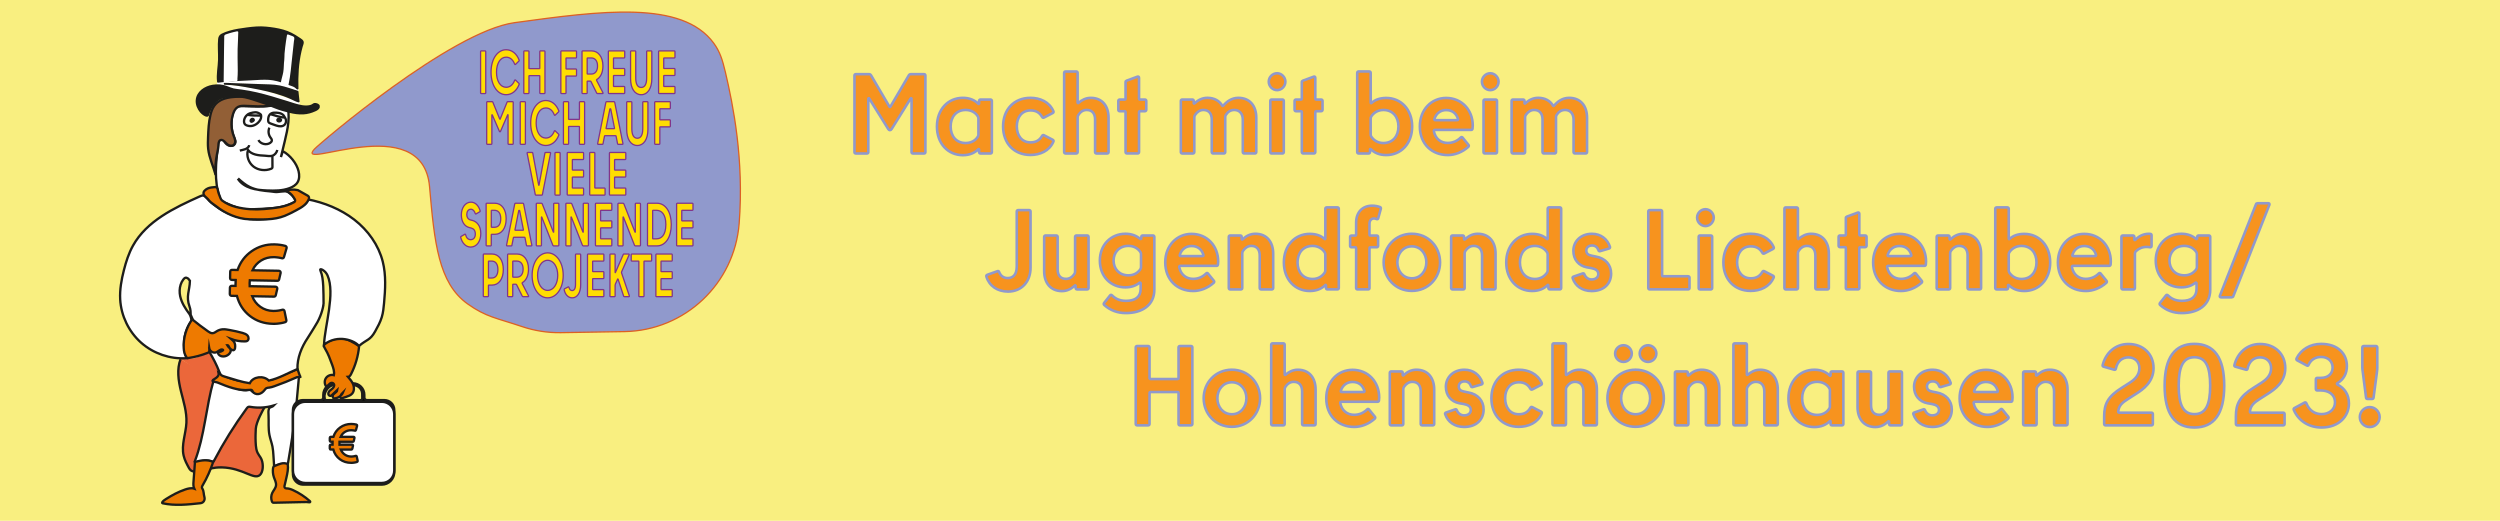<?xml version="1.0" encoding="UTF-8"?>
<svg xmlns="http://www.w3.org/2000/svg" xmlns:xlink="http://www.w3.org/1999/xlink" version="1.1" x="0px" y="0px" viewBox="0 0 1920 400" style="enable-background:new 0 0 1920 400;" xml:space="preserve">
<style type="text/css">
	.st0{fill:#FFFFFF;}
	.st1{opacity:0.8;fill:#F7EB60;}
	.st2{fill:#9099CC;stroke:#DC6024;stroke-miterlimit:10;}
	.st3{fill:#FFDD02;stroke:#81358A;stroke-miterlimit:10;}
	.st4{fill:#EB673A;}
	.st5{fill:#EB673A;stroke:#1D1D1B;stroke-width:1.802;stroke-miterlimit:10;}
	.st6{fill:#FFFFFF;stroke:#1D1D1B;stroke-width:1.802;stroke-miterlimit:10;}
	.st7{fill:#EE7A00;stroke:#1D1D1B;stroke-width:1.802;stroke-miterlimit:10;}
	.st8{stroke:#1D1D1B;stroke-width:1.802;stroke-miterlimit:10;}
	.st9{fill:none;stroke:#1D1D1B;stroke-width:1.802;stroke-miterlimit:10;}
	.st10{fill:#925F36;stroke:#1D1D1B;stroke-width:1.802;stroke-miterlimit:10;}
	.st11{fill:#FFFFFF;stroke:#1D1D1B;stroke-width:1.877;stroke-miterlimit:10;}
	.st12{fill:#FFFFFF;stroke:#FFFFFF;stroke-width:1.202;stroke-miterlimit:10;}
	.st13{fill:#FFFFFF;stroke:#FFFFFF;stroke-width:0.3;stroke-miterlimit:10;}
	.st14{fill:#1D1D1B;}
	.st15{fill:#F7931E;stroke:#9099CC;stroke-width:2;stroke-miterlimit:10;}
</style>
<g id="weißer_x5F_grund">
	<rect x="-19" y="-16" class="st0" width="1974" height="432"></rect>
</g>
<g id="Ebene_1">
	<polygon class="st1" points="1940.39,-93.2 869.95,-139.99 869.96,-140 -32,-79.2 -32,426 1972,426 1972,-115.55  "></polygon>
	<path class="st2" d="M430.77,255.48c-10.23,0.17-20.41-1.46-30.11-4.75c-19.04-6.44-27.25-7.15-41.51-17.32   c-22.4-15.96-25.51-46.91-29.25-90c-5.23-60.28-104.69-11.22-88.4-28.92c4.18-4.54,105.07-90.45,153.65-97.08   c66.26-9.05,128.62-17.57,153,15.75c4.73,6.47,6.71,12.7,9,22.5c5.88,25.09,14.34,66.85,10.54,115.89   c-3.58,46.29-41.64,82.33-88.07,83.11L430.77,255.48z"></path>
	<g>
		<path class="st3" d="M373.06,39.65v31.64c0,0.33-0.16,0.56-0.39,0.56h-3.19c-0.23,0-0.39-0.23-0.39-0.56V39.65    c0-0.33,0.16-0.56,0.39-0.56h3.19C372.9,39.09,373.06,39.32,373.06,39.65z"></path>
		<path class="st3" d="M377.12,55.47c0-10.3,5.01-17.27,11.6-17.27c4.39,0,8.12,3,9.98,7.96c0.1,0.28,0.06,0.51-0.13,0.7l-2.73,2.67    c-0.19,0.19-0.42,0.14-0.55-0.19c-1.3-3.51-3.64-5.43-6.57-5.43c-4.45,0-7.41,4.77-7.41,11.56c0,6.79,2.96,11.56,7.41,11.56    c2.92,0,5.27-1.92,6.57-5.43c0.13-0.33,0.36-0.37,0.55-0.19l2.73,2.67c0.2,0.19,0.23,0.42,0.13,0.7    c-1.85,4.96-5.59,7.96-9.98,7.96C382.13,72.74,377.12,65.76,377.12,55.47z"></path>
		<path class="st3" d="M406.44,52.71h7.93c0.13,0,0.19-0.09,0.19-0.28V39.65c0-0.33,0.16-0.56,0.39-0.56h3.19    c0.23,0,0.39,0.23,0.39,0.56v31.64c0,0.33-0.16,0.56-0.39,0.56h-3.19c-0.23,0-0.39-0.23-0.39-0.56V58.37    c0-0.14-0.06-0.28-0.19-0.28h-7.93c-0.13,0-0.2,0.09-0.2,0.28v12.92c0,0.33-0.16,0.56-0.39,0.56h-3.19    c-0.23,0-0.39-0.23-0.39-0.56V39.65c0-0.33,0.16-0.56,0.39-0.56h3.19c0.23,0,0.39,0.23,0.39,0.56v12.78    C406.24,52.61,406.31,52.71,406.44,52.71z"></path>
		<path class="st3" d="M442.77,39.65v4.31c0,0.33-0.16,0.56-0.39,0.56h-7.48c-0.1,0-0.2,0.09-0.2,0.28v7.91    c0,0.14,0.06,0.28,0.2,0.28h7.48c0.23,0,0.39,0.23,0.39,0.56v4.31c0,0.33-0.16,0.56-0.39,0.56h-7.48c-0.1,0-0.2,0.09-0.2,0.28    v12.59c0,0.33-0.16,0.56-0.39,0.56h-3.19c-0.23,0-0.39-0.23-0.39-0.56V39.65c0-0.33,0.16-0.56,0.39-0.56h11.25    C442.61,39.09,442.77,39.32,442.77,39.65z"></path>
		<path class="st3" d="M450.57,71.85h-3.19c-0.23,0-0.39-0.23-0.39-0.56V39.65c0-0.33,0.16-0.56,0.39-0.56h6.96    c4.91,0,8.71,4.31,8.71,11.61c0,5.15-1.89,8.75-4.75,10.39c-0.23,0.14-0.26,0.37-0.13,0.61l4.88,9.45c0.19,0.37,0.1,0.7-0.23,0.7    h-3.9c-0.39,0-0.55-0.09-0.78-0.61l-4.19-8.47c-0.19-0.37-0.33-0.47-0.62-0.47h-2.18c-0.1,0-0.2,0.09-0.2,0.28v8.7    C450.96,71.61,450.8,71.85,450.57,71.85z M450.96,44.8v11.79c0,0.14,0.06,0.28,0.2,0.28h2.96c2.67,0,4.78-2.01,4.78-6.18    s-2.11-6.18-4.78-6.18h-2.96C451.03,44.52,450.96,44.61,450.96,44.8z"></path>
		<path class="st3" d="M467.6,39.09h11.8c0.23,0,0.39,0.23,0.39,0.56v4.31c0,0.33-0.16,0.56-0.39,0.56h-8.03    c-0.1,0-0.2,0.09-0.2,0.28v7.53c0,0.19,0.06,0.28,0.2,0.28h8.03c0.23,0,0.39,0.23,0.39,0.56v4.26c0,0.33-0.16,0.56-0.39,0.56    h-8.03c-0.1,0-0.2,0.09-0.2,0.28v7.86c0,0.14,0.06,0.28,0.2,0.28h8.03c0.23,0,0.39,0.23,0.39,0.56v4.31    c0,0.33-0.16,0.56-0.39,0.56h-11.8c-0.23,0-0.39-0.23-0.39-0.56V39.65C467.21,39.32,467.38,39.09,467.6,39.09z"></path>
		<path class="st3" d="M484.28,60.34V39.65c0-0.33,0.16-0.56,0.39-0.56h3.19c0.23,0,0.39,0.23,0.39,0.56v20.26    c0,4.82,1.53,7.25,4.19,7.25c2.67,0,4.19-2.43,4.19-7.25V39.65c0-0.33,0.16-0.56,0.39-0.56h3.19c0.23,0,0.39,0.23,0.39,0.56v20.69    c0,7.58-3.19,12.4-8.16,12.4C487.46,72.74,484.28,67.92,484.28,60.34z"></path>
		<path class="st3" d="M506.18,39.09h11.8c0.23,0,0.39,0.23,0.39,0.56v4.31c0,0.33-0.16,0.56-0.39,0.56h-8.03    c-0.1,0-0.2,0.09-0.2,0.28v7.53c0,0.19,0.06,0.28,0.2,0.28h8.03c0.23,0,0.39,0.23,0.39,0.56v4.26c0,0.33-0.16,0.56-0.39,0.56    h-8.03c-0.1,0-0.2,0.09-0.2,0.28v7.86c0,0.14,0.06,0.28,0.2,0.28h8.03c0.23,0,0.39,0.23,0.39,0.56v4.31    c0,0.33-0.16,0.56-0.39,0.56h-11.8c-0.23,0-0.39-0.23-0.39-0.56V39.65C505.79,39.32,505.95,39.09,506.18,39.09z"></path>
		<path class="st3" d="M373.78,110.33V78.6c0-0.28,0.13-0.52,0.36-0.52h3.9c0.2,0,0.36,0.14,0.46,0.37l5.27,12.92    c0.16,0.37,0.23,0.37,0.39,0l5.27-12.92c0.1-0.23,0.26-0.37,0.46-0.37h3.9c0.23,0,0.36,0.23,0.36,0.52v31.73    c0,0.28-0.13,0.51-0.36,0.51h-3.25c-0.23,0-0.36-0.23-0.36-0.51V88.29c0-0.28-0.16-0.42-0.29-0.09l-5.43,12.54    c-0.29,0.66-0.68,0.66-0.98,0l-5.43-12.54c-0.13-0.33-0.29-0.19-0.29,0.09v22.04c0,0.28-0.13,0.51-0.36,0.51h-3.25    C373.91,110.85,373.78,110.61,373.78,110.33z"></path>
		<path class="st3" d="M403.51,78.65v31.64c0,0.33-0.16,0.56-0.39,0.56h-3.19c-0.23,0-0.39-0.23-0.39-0.56V78.65    c0-0.33,0.16-0.56,0.39-0.56h3.19C403.35,78.09,403.51,78.32,403.51,78.65z"></path>
		<path class="st3" d="M407.58,94.47c0-10.3,5.01-17.27,11.6-17.27c4.39,0,8.12,3,9.98,7.96c0.1,0.28,0.06,0.51-0.13,0.7l-2.73,2.67    c-0.19,0.19-0.42,0.14-0.55-0.19c-1.3-3.51-3.64-5.43-6.57-5.43c-4.45,0-7.41,4.77-7.41,11.56c0,6.79,2.96,11.56,7.41,11.56    c2.92,0,5.27-1.92,6.57-5.43c0.13-0.33,0.36-0.37,0.55-0.19l2.73,2.67c0.2,0.19,0.23,0.42,0.13,0.7    c-1.85,4.96-5.59,7.96-9.98,7.96C412.58,111.74,407.58,104.76,407.58,94.47z"></path>
		<path class="st3" d="M436.89,91.71h7.93c0.13,0,0.19-0.09,0.19-0.28V78.65c0-0.33,0.16-0.56,0.39-0.56h3.19    c0.23,0,0.39,0.23,0.39,0.56v31.64c0,0.33-0.16,0.56-0.39,0.56h-3.19c-0.23,0-0.39-0.23-0.39-0.56V97.37    c0-0.14-0.06-0.28-0.19-0.28h-7.93c-0.13,0-0.2,0.09-0.2,0.28v12.92c0,0.33-0.16,0.56-0.39,0.56h-3.19    c-0.23,0-0.39-0.23-0.39-0.56V78.65c0-0.33,0.16-0.56,0.39-0.56h3.19c0.23,0,0.39,0.23,0.39,0.56v12.78    C436.7,91.61,436.76,91.71,436.89,91.71z"></path>
		<path class="st3" d="M472.15,78.79l6.27,31.5c0.06,0.37-0.06,0.56-0.32,0.56h-3.38c-0.19,0-0.36-0.14-0.42-0.42l-1.14-5.8    c-0.06-0.33-0.16-0.42-0.33-0.42h-8.25c-0.16,0-0.26,0.09-0.33,0.42l-1.14,5.8c-0.06,0.28-0.23,0.42-0.42,0.42h-3.38    c-0.26,0-0.39-0.19-0.32-0.56l6.27-31.5c0.1-0.56,0.29-0.7,0.62-0.7h5.66C471.86,78.09,472.06,78.23,472.15,78.79z M465.62,98.82    h6.17c0.13,0,0.2-0.09,0.16-0.33l-2.89-14.65c-0.03-0.19-0.1-0.28-0.19-0.28h-0.33c-0.1,0-0.16,0.09-0.19,0.28l-2.89,14.65    C465.43,98.73,465.49,98.82,465.62,98.82z"></path>
		<path class="st3" d="M481.29,99.34V78.65c0-0.33,0.16-0.56,0.39-0.56h3.19c0.23,0,0.39,0.23,0.39,0.56v20.26    c0,4.82,1.53,7.25,4.19,7.25c2.67,0,4.19-2.43,4.19-7.25V78.65c0-0.33,0.16-0.56,0.39-0.56h3.19c0.23,0,0.39,0.23,0.39,0.56v20.69    c0,7.58-3.19,12.4-8.16,12.4C484.47,111.74,481.29,106.92,481.29,99.34z"></path>
		<path class="st3" d="M514.83,78.65v4.31c0,0.33-0.16,0.56-0.39,0.56h-7.48c-0.1,0-0.2,0.09-0.2,0.28v7.91    c0,0.14,0.06,0.28,0.2,0.28h7.48c0.23,0,0.39,0.23,0.39,0.56v4.31c0,0.33-0.16,0.56-0.39,0.56h-7.48c-0.1,0-0.2,0.09-0.2,0.28    v12.59c0,0.33-0.16,0.56-0.39,0.56h-3.19c-0.23,0-0.39-0.23-0.39-0.56V78.65c0-0.33,0.16-0.56,0.39-0.56h11.25    C514.66,78.09,514.83,78.32,514.83,78.65z"></path>
		<path class="st3" d="M411.1,149.43l-6.27-31.78c-0.06-0.37,0.03-0.56,0.29-0.56h3.61c0.23,0,0.36,0.14,0.42,0.42l4.55,24.66    c0.06,0.28,0.2,0.28,0.26,0l4.55-24.66c0.06-0.28,0.19-0.42,0.42-0.42h3.61c0.26,0,0.36,0.19,0.29,0.56l-6.27,31.78    c-0.06,0.28-0.23,0.42-0.39,0.42h-4.65C411.33,149.85,411.17,149.71,411.1,149.43z"></path>
		<path class="st3" d="M430.18,117.65v31.64c0,0.33-0.16,0.56-0.39,0.56h-3.19c-0.23,0-0.39-0.23-0.39-0.56v-31.64    c0-0.33,0.16-0.56,0.39-0.56h3.19C430.02,117.09,430.18,117.32,430.18,117.65z"></path>
		<path class="st3" d="M436,117.09h11.8c0.23,0,0.39,0.23,0.39,0.56v4.31c0,0.33-0.16,0.56-0.39,0.56h-8.03    c-0.1,0-0.2,0.09-0.2,0.28v7.53c0,0.19,0.06,0.28,0.2,0.28h8.03c0.23,0,0.39,0.23,0.39,0.56v4.26c0,0.33-0.16,0.56-0.39,0.56    h-8.03c-0.1,0-0.2,0.09-0.2,0.28v7.86c0,0.14,0.06,0.28,0.2,0.28h8.03c0.23,0,0.39,0.23,0.39,0.56v4.31    c0,0.33-0.16,0.56-0.39,0.56H436c-0.23,0-0.39-0.23-0.39-0.56v-31.64C435.61,117.32,435.77,117.09,436,117.09z"></path>
		<path class="st3" d="M453.25,117.09h3.19c0.23,0,0.39,0.23,0.39,0.56v26.49c0,0.14,0.06,0.28,0.2,0.28h7.28    c0.23,0,0.39,0.23,0.39,0.56v4.31c0,0.33-0.16,0.56-0.39,0.56h-11.05c-0.23,0-0.39-0.23-0.39-0.56v-31.64    C452.87,117.32,453.03,117.09,453.25,117.09z"></path>
		<path class="st3" d="M468.43,117.09h11.8c0.23,0,0.39,0.23,0.39,0.56v4.31c0,0.33-0.16,0.56-0.39,0.56h-8.03    c-0.1,0-0.2,0.09-0.2,0.28v7.53c0,0.19,0.06,0.28,0.2,0.28h8.03c0.23,0,0.39,0.23,0.39,0.56v4.26c0,0.33-0.16,0.56-0.39,0.56    h-8.03c-0.1,0-0.2,0.09-0.2,0.28v7.86c0,0.14,0.06,0.28,0.2,0.28h8.03c0.23,0,0.39,0.23,0.39,0.56v4.31    c0,0.33-0.16,0.56-0.39,0.56h-11.8c-0.23,0-0.39-0.23-0.39-0.56v-31.64C468.04,117.32,468.21,117.09,468.43,117.09z"></path>
		<path class="st3" d="M353.82,182.34c-0.1-0.33,0-0.56,0.23-0.7l3.02-1.78c0.23-0.14,0.42,0,0.49,0.33    c0.58,2.57,2.05,3.88,3.9,3.88c2.34,0,3.58-1.78,3.58-4.31c0-2.67-1.14-4.07-3.15-4.63l-1.62-0.42c-3.54-0.94-5.95-4.45-5.95-9.73    c0-5.19,2.89-9.73,7.35-9.73c3.38,0,5.92,2.67,7.09,6.65c0.1,0.33,0,0.56-0.23,0.7l-3.02,1.73c-0.23,0.14-0.39,0.05-0.49-0.28    c-0.62-2.06-1.85-3.37-3.38-3.37c-1.98,0-3.15,1.78-3.15,4.12c0,2.01,0.94,3.56,2.7,4.07l1.66,0.42c3.28,0.89,6.4,3.98,6.4,10.06    c0,5.62-2.89,10.39-7.77,10.39C357.89,189.74,355.03,186.93,353.82,182.34z"></path>
		<path class="st3" d="M388.73,168.02c0,7.25-3.48,11.93-8.65,11.93h-2.57c-0.13,0-0.2,0.09-0.2,0.28v8.05    c0,0.33-0.16,0.56-0.39,0.56h-3.19c-0.23,0-0.39-0.23-0.39-0.56v-31.64c0-0.33,0.16-0.56,0.39-0.56h6.34    C385.25,156.09,388.73,160.77,388.73,168.02z M377.52,174.53h2.24c3.12,0,4.81-2.39,4.81-6.5c0-4.12-1.69-6.51-4.81-6.51h-2.24    c-0.1,0-0.2,0.09-0.2,0.28v12.45C377.32,174.43,377.38,174.53,377.52,174.53z"></path>
		<path class="st3" d="M402.18,156.79l6.27,31.5c0.06,0.37-0.06,0.56-0.32,0.56h-3.38c-0.19,0-0.36-0.14-0.42-0.42l-1.14-5.8    c-0.06-0.33-0.16-0.42-0.33-0.42h-8.25c-0.16,0-0.26,0.09-0.33,0.42l-1.14,5.8c-0.06,0.28-0.23,0.42-0.42,0.42h-3.38    c-0.26,0-0.39-0.19-0.32-0.56l6.27-31.5c0.1-0.56,0.29-0.7,0.62-0.7h5.66C401.89,156.09,402.08,156.23,402.18,156.79z     M395.65,176.82h6.17c0.13,0,0.2-0.09,0.16-0.33l-2.89-14.65c-0.03-0.19-0.1-0.28-0.19-0.28h-0.33c-0.1,0-0.16,0.09-0.19,0.28    l-2.89,14.65C395.45,176.73,395.52,176.82,395.65,176.82z"></path>
		<path class="st3" d="M425.22,178.18v-21.53c0-0.33,0.16-0.56,0.39-0.56h3.19c0.23,0,0.39,0.23,0.39,0.56v31.64    c0,0.33-0.16,0.56-0.39,0.56h-3.51c-0.36,0-0.55-0.14-0.75-0.61l-8.48-21.57c-0.1-0.28-0.23-0.19-0.23,0.09v21.53    c0,0.33-0.16,0.56-0.39,0.56h-3.19c-0.23,0-0.39-0.23-0.39-0.56v-31.64c0-0.33,0.16-0.56,0.39-0.56h3.51    c0.36,0,0.55,0.14,0.75,0.61l8.48,21.57C425.09,178.55,425.22,178.46,425.22,178.18z"></path>
		<path class="st3" d="M447.94,178.18v-21.53c0-0.33,0.16-0.56,0.39-0.56h3.19c0.23,0,0.39,0.23,0.39,0.56v31.64    c0,0.33-0.16,0.56-0.39,0.56h-3.51c-0.36,0-0.55-0.14-0.75-0.61l-8.48-21.57c-0.1-0.28-0.23-0.19-0.23,0.09v21.53    c0,0.33-0.16,0.56-0.39,0.56h-3.19c-0.23,0-0.39-0.23-0.39-0.56v-31.64c0-0.33,0.16-0.56,0.39-0.56h3.51    c0.36,0,0.55,0.14,0.75,0.61l8.48,21.57C447.81,178.55,447.94,178.46,447.94,178.18z"></path>
		<path class="st3" d="M457.69,156.09h11.8c0.23,0,0.39,0.23,0.39,0.56v4.31c0,0.33-0.16,0.56-0.39,0.56h-8.03    c-0.1,0-0.2,0.09-0.2,0.28v7.53c0,0.19,0.06,0.28,0.2,0.28h8.03c0.23,0,0.39,0.23,0.39,0.56v4.26c0,0.33-0.16,0.56-0.39,0.56    h-8.03c-0.1,0-0.2,0.09-0.2,0.28v7.86c0,0.14,0.06,0.28,0.2,0.28h8.03c0.23,0,0.39,0.23,0.39,0.56v4.31    c0,0.33-0.16,0.56-0.39,0.56h-11.8c-0.23,0-0.39-0.23-0.39-0.56v-31.64C457.3,156.32,457.46,156.09,457.69,156.09z"></path>
		<path class="st3" d="M487.92,178.18v-21.53c0-0.33,0.16-0.56,0.39-0.56h3.19c0.23,0,0.39,0.23,0.39,0.56v31.64    c0,0.33-0.16,0.56-0.39,0.56h-3.51c-0.36,0-0.55-0.14-0.75-0.61l-8.48-21.57c-0.1-0.28-0.23-0.19-0.23,0.09v21.53    c0,0.33-0.16,0.56-0.39,0.56h-3.19c-0.23,0-0.39-0.23-0.39-0.56v-31.64c0-0.33,0.16-0.56,0.39-0.56h3.51    c0.36,0,0.55,0.14,0.75,0.61l8.48,21.57C487.79,178.55,487.92,178.46,487.92,178.18z"></path>
		<path class="st3" d="M515.54,172.47c0,9.92-4.58,16.38-10.99,16.38h-6.89c-0.23,0-0.39-0.23-0.39-0.56v-31.64    c0-0.33,0.16-0.56,0.39-0.56h6.89C510.96,156.09,515.54,162.55,515.54,172.47z M501.44,183.42h2.7c3.71,0,7.22-2.76,7.22-10.95    c0-8.19-3.51-10.95-7.22-10.95h-2.7c-0.1,0-0.2,0.09-0.2,0.28v21.34C501.24,183.33,501.31,183.42,501.44,183.42z"></path>
		<path class="st3" d="M520.03,156.09h11.8c0.23,0,0.39,0.23,0.39,0.56v4.31c0,0.33-0.16,0.56-0.39,0.56h-8.03    c-0.1,0-0.2,0.09-0.2,0.28v7.53c0,0.19,0.06,0.28,0.2,0.28h8.03c0.23,0,0.39,0.23,0.39,0.56v4.26c0,0.33-0.16,0.56-0.39,0.56    h-8.03c-0.1,0-0.2,0.09-0.2,0.28v7.86c0,0.14,0.06,0.28,0.2,0.28h8.03c0.23,0,0.39,0.23,0.39,0.56v4.31    c0,0.33-0.16,0.56-0.39,0.56h-11.8c-0.23,0-0.39-0.23-0.39-0.56v-31.64C519.64,156.32,519.8,156.09,520.03,156.09z"></path>
		<path class="st3" d="M386.55,207.02c0,7.25-3.48,11.93-8.65,11.93h-2.57c-0.13,0-0.2,0.09-0.2,0.28v8.05    c0,0.33-0.16,0.56-0.39,0.56h-3.19c-0.23,0-0.39-0.23-0.39-0.56v-31.64c0-0.33,0.16-0.56,0.39-0.56h6.34    C383.07,195.09,386.55,199.77,386.55,207.02z M375.34,213.53h2.24c3.12,0,4.81-2.39,4.81-6.5c0-4.12-1.69-6.51-4.81-6.51h-2.24    c-0.1,0-0.2,0.09-0.2,0.28v12.45C375.14,213.43,375.21,213.53,375.34,213.53z"></path>
		<path class="st3" d="M393.41,227.85h-3.19c-0.23,0-0.39-0.23-0.39-0.56v-31.64c0-0.33,0.16-0.56,0.39-0.56h6.96    c4.91,0,8.71,4.31,8.71,11.61c0,5.15-1.89,8.75-4.75,10.39c-0.23,0.14-0.26,0.38-0.13,0.61l4.88,9.45c0.19,0.37,0.1,0.7-0.23,0.7    h-3.9c-0.39,0-0.55-0.09-0.78-0.61l-4.19-8.47c-0.19-0.38-0.33-0.47-0.62-0.47h-2.18c-0.1,0-0.2,0.09-0.2,0.28v8.71    C393.8,227.61,393.63,227.85,393.41,227.85z M393.8,200.8v11.79c0,0.14,0.06,0.28,0.2,0.28h2.96c2.67,0,4.78-2.01,4.78-6.18    s-2.11-6.18-4.78-6.18h-2.96C393.86,200.52,393.8,200.61,393.8,200.8z"></path>
		<path class="st3" d="M408.68,211.47c0-9.97,5.23-17.27,11.93-17.27c6.7,0,11.93,7.3,11.93,17.27c0,9.97-5.23,17.27-11.93,17.27    C413.91,228.74,408.68,221.44,408.68,211.47z M428.34,211.47c0-6.46-3.15-11.56-7.74-11.56c-4.58,0-7.73,5.1-7.73,11.56    c0,6.46,3.15,11.56,7.73,11.56C425.19,223.03,428.34,217.93,428.34,211.47z"></path>
		<path class="st3" d="M433.28,222.51c-0.06-0.33,0.03-0.56,0.26-0.7l2.92-1.5c0.23-0.14,0.39,0,0.49,0.37    c0.42,1.64,1.33,2.48,2.44,2.48c1.46,0,2.6-1.31,2.6-4.77v-22.74c0-0.33,0.16-0.56,0.39-0.56h3.19c0.23,0,0.39,0.23,0.39,0.56    v23.17c0,5.9-2.6,9.92-6.47,9.92C436.47,228.74,434.1,226.44,433.28,222.51z"></path>
		<path class="st3" d="M451.58,195.09h11.8c0.23,0,0.39,0.23,0.39,0.56v4.31c0,0.33-0.16,0.56-0.39,0.56h-8.03    c-0.1,0-0.2,0.09-0.2,0.28v7.53c0,0.19,0.06,0.28,0.2,0.28h8.03c0.23,0,0.39,0.23,0.39,0.56v4.26c0,0.33-0.16,0.56-0.39,0.56    h-8.03c-0.1,0-0.2,0.09-0.2,0.28v7.86c0,0.14,0.06,0.28,0.2,0.28h8.03c0.23,0,0.39,0.23,0.39,0.56v4.31    c0,0.33-0.16,0.56-0.39,0.56h-11.8c-0.23,0-0.39-0.23-0.39-0.56v-31.64C451.19,195.32,451.35,195.09,451.58,195.09z"></path>
		<path class="st3" d="M472.02,227.85h-3.19c-0.23,0-0.39-0.23-0.39-0.56v-31.64c0-0.33,0.16-0.56,0.39-0.56h3.19    c0.23,0,0.39,0.23,0.39,0.56v13.53c0,0.28,0.13,0.33,0.23,0.09l6.01-13.81c0.1-0.28,0.26-0.37,0.46-0.37h3.8    c0.29,0,0.42,0.23,0.26,0.66l-5.75,12.96c-0.16,0.38-0.16,0.61-0.03,0.98l5.95,17.5c0.13,0.42,0,0.65-0.29,0.65h-3.58    c-0.26,0-0.45-0.19-0.55-0.51l-4.26-12.96c-0.06-0.23-0.23-0.23-0.29-0.05l-1.79,3.93c-0.1,0.23-0.16,0.47-0.16,0.84v8.19    C472.41,227.61,472.25,227.85,472.02,227.85z"></path>
		<path class="st3" d="M500.46,195.65v4.31c0,0.33-0.16,0.56-0.39,0.56h-5.27c-0.13,0-0.2,0.09-0.2,0.28v26.49    c0,0.33-0.16,0.56-0.39,0.56h-3.19c-0.23,0-0.39-0.23-0.39-0.56V200.8c0-0.14-0.06-0.28-0.2-0.28h-5.27    c-0.23,0-0.39-0.23-0.39-0.56v-4.31c0-0.33,0.16-0.56,0.39-0.56h14.89C500.3,195.09,500.46,195.32,500.46,195.65z"></path>
		<path class="st3" d="M504.1,195.09h11.8c0.23,0,0.39,0.23,0.39,0.56v4.31c0,0.33-0.16,0.56-0.39,0.56h-8.03    c-0.1,0-0.2,0.09-0.2,0.28v7.53c0,0.19,0.06,0.28,0.2,0.28h8.03c0.23,0,0.39,0.23,0.39,0.56v4.26c0,0.33-0.16,0.56-0.39,0.56    h-8.03c-0.1,0-0.2,0.09-0.2,0.28v7.86c0,0.14,0.06,0.28,0.2,0.28h8.03c0.23,0,0.39,0.23,0.39,0.56v4.31    c0,0.33-0.16,0.56-0.39,0.56h-11.8c-0.23,0-0.39-0.23-0.39-0.56v-31.64C503.71,195.32,503.87,195.09,504.1,195.09z"></path>
	</g>
	<g>
		<path class="st4" d="M138.11,275.25h5.4h5.4C157.01,272.55,226,247,226,247l-63,45"></path>
		<path class="st5" d="M138.69,275.82c-3.01,7.72-1.72,16.41,0.25,24.46c1.98,8.05,4.62,16.12,4.22,24.39    c-0.42,8.5-4.05,16.99-2.12,25.28c0.79,3.42,2.49,6.55,4.17,9.63c3.51,6.42,12.39-0.99,25.3-0.62    c16.25,0.46,24.65,10.05,29.15,5.77c2.49-2.36,2.65-7.86,1.37-11.42c-1.17-3.24-3.23-4.05-4.15-8.4    c-0.36-1.74-0.46-3.62-0.56-5.57c-0.1-2.07-0.08-3.83-0.05-5.43c0.04-2.36,0.14-4.21,0.17-4.58c0.36-5.42,5.49-14.41,6.68-16.47"></path>
		<path class="st6" d="M229.67,288.42c-1.22,13.39-2.39,28.42-4.37,41.73c-1.25,8.4-2.66,16.77-4.06,25.15    c-0.09,0.54-0.23,1.16-0.71,1.42c-0.37,0.2-0.83,0.13-1.25,0.06c-3.02-0.49-6.35-0.11-8.72,1.82c-0.19-2.95-0.38-5.9-0.57-8.85    c-0.15-2.28-0.29-4.56-0.74-6.8c-0.6-2.99-1.72-5.85-2.31-8.84c-0.99-5.01-0.44-10.18-0.7-15.28c-0.08-1.65-0.25-3.36,0.33-4.91    s2.15-0.88,3.77-2.54c-5.81,1.75-12.03,2.13-18.02,1.1c-0.47-0.08-0.95-0.17-1.41-0.04c-0.66,0.18-1.12,0.77-1.52,1.33    c-9.29,12.71-17.65,26.1-24.97,40.03c-0.2,0.38-0.46,0.8-0.89,0.83c-0.19,0.01-0.38-0.06-0.57-0.13    c-3.82-1.51-8.56-0.52-12.38,0.57c-0.6,0.17-1.13-0.38-0.9-0.96c7.42-19.2,8.63-42.23,14.38-62c4.08,1.82,8.44,2.28,12.52,4.11    c4.48,2,9.53,4.39,14.38,3.2c0.73-0.18,1.49,0.04,2.03,0.57l0.23,0.23l0.02,0.02c1.58,1.6,4.09,1.83,5.92,0.53    c2.59-1.85,4.26-2.76,6.77-3.74c1.02-0.4,2.52-1.54,3.5-1.53c2.03,0.02,4.04-0.22,5.71-1.37c4.68-3.23,9.07-3.27,13.73-5.44"></path>
		<path class="st7" d="M221.01,356.45c0.49,3.54-0.3,7.12-1.1,10.6c-0.36,1.56-0.71,3.13-1.07,4.69c-0.11,0.49-0.22,0.98-0.36,1.46    c-0.27,0.97,0.46,1.93,1.46,1.9c1.69-0.04,3.5,0.58,5.07,1.3c4.76,2.19,9.2,5.09,13.1,8.58c0.35,0.31,0.07,0.88-0.39,0.8    c-1.51-0.25-3.08-0.22-4.62-0.19c-7.57,0.17-15.13,0.34-22.7,0.51c-0.32,0.01-0.65,0.01-0.93-0.14c-0.34-0.19-0.53-0.57-0.66-0.94    c-0.76-2.06-0.66-4.43,0.27-6.42c0.91-1.95,2.59-3.59,2.89-5.71c0.31-2.17-0.87-4.23-1.59-6.31c-0.79-2.3-1.02-4.8-0.65-7.21    c0.05-0.36,0.35-0.98,0.58-1.25c0.22-0.25,0.32-0.13,0.63-0.26c3.32-1.33,6.55-3.06,9.78-1.52L221.01,356.45z"></path>
		<path class="st8" d="M232.57,307.27c-4.15,0-7.61,3.32-7.61,7.63v49.68c0.16,4.15,3.64,7.63,7.77,7.63h60.47    c5.29,0,9.61-4.33,9.61-9.61V314.9c0-4.15-3.32-7.63-7.61-7.63h-13.38c-1.1,0-1.99-0.89-1.99-1.99v-1.99    c0-4.97-3.97-8.94-8.93-8.94H257.2c-4.96,0-8.93,3.97-8.93,8.94v1.99c0,1.1-0.89,1.99-1.99,1.99H232.57L232.57,307.27z     M278.19,304.94c0.53,3.13-2.39,2.33-3.48,2.33h-21.3c-1.1,0-3.15,0.41-3.97-0.53l-0.15-1.39c-0.79-4.47,3.75-10.73,9.16-9.61    l10.63,0.11c4.21-0.9,8.92,1.67,9.09,6.46L278.19,304.94z M228.27,316.87c0-3.45,2.82-6.27,6.27-6.27h60.66    c2.3,0,4.29,1.99,4.29,4.31v47.71c0,3.45-2.82,6.28-6.28,6.28h-60.66c-2.3,0-4.29-1.99-4.29-4.31V316.87z M228.27,364.58"></path>
		<path class="st7" d="M163.84,354.55c-2.14,6.27-4.9,12.64-8.29,18.33c-0.26,0.44-0.53,0.91-0.5,1.41    c0.02,0.38,0.22,0.73,0.41,1.06c1.2,2.03,0.81,3.98,1.53,6.41c0.64,2.17-0.68,4.42-2.93,4.68c-0.08,0.01-0.16,0.02-0.24,0.03    c-9.65,1.06-19.52,2.11-29,0.04c-0.27-0.06-0.42-0.37-0.28-0.62c0.62-1.15,1.82-1.93,2.95-2.63c5.03-3.1,9.05-5.37,14.64-7.29    c1.99-0.68,4.81-1.49,7.08-0.67c-0.32-0.71-0.53-1.48-0.63-2.26c-0.12-1-0.05-2.02,0.03-3.02c0.36-4.81,0.72-9.63,1.07-14.44    c0.02-0.25-0.25-0.94-0.08-1.14c0.15-0.18,0.69,0.17,0.92,0.11c4.31-1.14,9.07-1.71,13.1,0.2L163.84,354.55z"></path>
		<path class="st6" d="M182.64,137.24c2.25,3.56,6.03,5.94,10.03,7.24s8.25,1.62,12.45,1.8c5.85,0.26,11.88,0.25,17.36-1.83    c2.4-0.91,4.75-2.3,6.07-4.5c1.49-2.49,1.43-5.63,0.76-8.45c-1.43-6.05-6.59-12.37-12.04-15.34c-0.66,0.28-0.3,1.01-0.61,1.66    l-0.9,2.8c0.98-4.08,1.97-8.15,2.95-12.23c2.28-9.46,4.53-19.6,1.49-28.77c-0.59-0.27-0.92-0.43-1.5-0.7    c-10.68,3.74-22.42,2.76-33.78,2.56c-1.26-0.02-2.62-0.01-3.65,0.71c-0.95,0.66-1.45,1.8-1.83,2.89    c-2.4,6.85-2.17,14.59,0.65,21.28c0.69,1.65,1.57,3.41-0.81,5.32l0,0c-3.06,1.25-5.52-0.68-6.93-2.97    c-0.6-0.97-1.17-2.14-2.91-1.65l0,0c-1.54,0.87-1.75,2.43-1.93,3.9c-1.67,13.66-3.28,27.89,1.27,40.88c0.35,1,0.76,2.03,1.56,2.73    c0.63,0.56,1.44,0.86,2.25,1.11c2.51,0.79,4.61,2.08,7.14,2.85c1.91,0.58,5.5,2.49,8.13,2.68c1.9,0.14,5.24-0.44,7.13-0.54    c8.83-0.46,19.57-0.37,26.74-3.48c0.75-0.32,4.9-1.83,5.2-2.59c0.39-0.99-1.88-4.16-2.7-4.72c-0.97-0.65-2.29-2.13-3.36-2.61    c-2.24-1-7.41,0.6-9.86,0.14c-1.12-0.21-2.25-0.31-3.38-0.42c-5.43-0.5-11-1.01-15.89-3.42c-3.32-1.63-6.17-4.07-8.91-6.55"></path>
		<path class="st9" d="M209.2,119.32c0.01,3.09,0.02,5.66,0.04,8.75c0,0.33,0,0.67-0.17,0.95c-0.18,0.3-0.53,0.46-0.85,0.59    c-4.41,1.78-9.77,1.22-13.53-1.69c-3.76-2.92-5.63-8.18-4.26-12.73c2.9,3.7,8.22,4.19,12.92,4.37c1.93,0.08,4.03,0.64,5.86,0.04    c1.83-0.61,3.4-2.53,3.74-4.44"></path>
		<path class="st9" d="M206.91,98.04c-1.06,2.33-0.81,5.21,0.65,7.32c0.56,0.8,1.31,1.62,1.22,2.59c-0.07,0.75-0.65,1.36-1.28,1.79    c-2.89,1.97-7.37,0.88-9.04-2.18"></path>
		<path class="st9" d="M217.81,88.61c-0.97-1.03-2.28-1.65-3.71-1.86c-2.4-0.36-5.24-0.58-6.88,1.21c-1.05,1.15-1.28,2.82-1.27,4.38    c0,0.49,0.03,1,0.27,1.42c0.36,0.63,1.1,0.92,1.78,1.17c1,0.36,2.01,0.72,3.01,1.08c2.02,0.73,4.27,1.45,6.26,0.64    c0.22-0.09,0.42-0.19,0.62-0.32c1.9-1.19,2.29-3.83,1.12-5.75L217.81,88.61z"></path>
		<path class="st9" d="M199.24,87.17c-2.33-1.43-4.25-0.94-6.78-0.29s-4.58,2.9-4.99,5.48c-0.18,1.13-0.02,2.4,0.78,3.22    c0.5,0.5,1.2,0.73,1.87,0.94c3.49,1.13,7.67-0.79,9.85-4.59c0.58-1.01,1.03-3.54,0.07-4.21L199.24,87.17z"></path>
		<path class="st9" d="M215.59,91.66c0.61,0.27,0.08,1.24-0.55,1.45c-0.72,0.25-1.67,0.11-1.99-0.58s0.69-1.6,1.19-1.03    L215.59,91.66z"></path>
		<path class="st9" d="M193.4,93.45c-0.31,0.18-0.74-0.04-0.88-0.37c-0.13-0.34-0.02-0.72,0.17-1.03c0.28-0.44,0.76-0.78,1.28-0.75    c0.52,0.03,1.01,0.52,0.92,1.03l-0.69,0.7L193.4,93.45z"></path>
		<path class="st9" d="M213.79,92.52c0.56-0.47,0.88-1.23,0.8-1.95"></path>
		<path class="st9" d="M218.63,90.21c-3.44,0.03-7.44-1.55-10.75-2.48"></path>
		<path class="st9" d="M200.21,88.77c-2.42,0.1-7.88-0.13-10.25-0.62"></path>
		<path class="st10" d="M165.46,134.53c-0.31-5.4,0.09-10.83,1.17-16.13c0.45-2.21,1.02-4.41,1.11-6.66    c0.06-1.58,0.15-3.59,1.63-4.15c1.47-0.55,2.86,0.89,3.93,2.04c0.81,0.87,1.73,1.68,2.85,2.07c1.12,0.4,2.46,0.32,3.37-0.44    c0.96-0.81,1.25-2.2,1.08-3.44c-0.17-1.24-0.71-2.4-1.17-3.57c-2.09-5.4-2.21-11.55-0.32-17.03c0.67-1.95,1.69-3.93,3.46-4.98    c1.68-0.99,3.74-1,5.69-0.93c6.39,0.22,12.84,0.87,19.14-0.19c0.95-0.16,2.12-0.62,2.11-1.58c0-0.36-0.19-0.69-0.39-0.99    c-1.37-1.92-3.8-2.71-6.11-3.21c-6.61-1.42-13.44-1.38-20.2-1.07c-3.6,0.16-7.26,0.41-10.67,1.57c-0.7,0.24-1.39,0.52-2.06,0.84    c-2.23,1.08-4.17,2.62-5.59,4.65c-1.51,2.15-2.27,4.46-2.89,7.04c-1.33,5.52-1.57,11.22-1.8,16.86c-0.12,3.02-0.25,6.06,0.08,9.07    c0.76,6.89,3.87,13.28,5.7,19.97"></path>
		<path class="st7" d="M228.42,282.94c0.07,0.64,0.43,1.57,0.64,2.17c1.05,2.93,1.05,3.26,1.73,4.36c0.13,0.22-2.3,0.02-2.56,0.14    c-5.74,2.58-11.59,4.92-17.53,7.02c-1.29,0.45-2.59,0.9-3.95,1.05c-0.71,0.08-1.45,0.08-2.08,0.41c-0.69,0.35-1.14,1.02-1.62,1.63    c-1.12,1.4-2.63,2.59-4.4,2.9c-1.77,0.32-3.79-0.42-4.6-2.03c-0.16-0.31-0.28-0.66-0.53-0.89c-0.44-0.39-1.1-0.33-1.69-0.27    c-8.53,0.96-16.89-2.39-24.82-5.67c-0.85-0.35-4.09-0.56-3.81-1.44c0.14-0.44,2.57-1.93,2.93-2.22c1.32-1.07,2.14-2.19,1.73-3.84    c5.94,3.63,12.7,5.93,19.62,6.69c1.1,0.12,2.24,0.2,3.27-0.18c1.52-0.55,2.54-1.94,3.81-2.93c2.83-2.19,7.16-2.15,9.95,0.08    c0.78,0.63,1.5,1.43,2.47,1.66c0.95,0.23,1.93-0.14,2.84-0.51c6.41-2.58,12.81-5.19,19.18-7.86"></path>
		<path class="st7" d="M275.65,265.74c-4.2-2.76-8.67-5.61-13.69-5.88c-3.88-0.21-7.68,1.18-11.12,2.99c-0.85,0.44-1.75,1-2.03,1.91    c-0.32,1.07,0.33,2.16,0.91,3.11c2.31,3.81,3.84,8.03,5.36,12.21c0.94,2.58,1.89,5.33,1.33,8.03c-2.21-0.61-4.75,0.32-6.05,2.21    c-1.3,1.89-1.26,4.59,0.1,6.44c1.74-0.25,2.5-2.73,4.34-2.75c0.72-0.01,1.4,0.44,1.7,1.1c0.56,1.25-0.38,2.62-1.42,3.47    c-1.16,0.95-2.61,1.75-2.9,3.34c-0.17,0.94,0.34,1.91,1.28,2.09c0.7,0.14,1.17-0.3,1.6-0.71c1.35-1.29,2.7-2.57,4.05-3.86    c-0.31,2.48-4.85,2.95-3.31,6c0.08,0.16,0.21,0.29,0.37,0.37c0.4,0.19,0.87,0.17,1.3,0.1c2.67-0.4,5.07-2.28,6.09-4.78    c-0.96,0.92-1.73,2.04-2.25,3.26c-0.36,0.85,0.45,1.73,1.33,1.44l3.13-1.02c1.7-0.56,3.48-1.16,4.67-2.5    c1.61-1.81,1.71-4.59,0.88-6.87s-2.44-4.17-4.01-6.01c1.09-0.05,1.8-1.13,2.29-2.1c3.37-6.61,5.48-13.85,6.18-21.23"></path>
		<path class="st11" d="M234.44,370.94h58.88c5.21,0,9.48-4.27,9.48-9.48v-43.44c0-5.21-4.27-9.48-9.48-9.48h-58.88    c-5.21,0-9.48,4.27-9.48,9.48v43.44C224.96,366.67,229.23,370.94,234.44,370.94z"></path>
		<g>
			<path class="st7" d="M273.97,350.61c-0.04-0.2-0.15-0.34-0.32-0.45c-0.18-0.1-0.37-0.11-0.55-0.04l-0.11,0.04     c-0.06,0.02-0.14,0.04-0.25,0.06c-0.11,0.03-0.24,0.06-0.39,0.1c-0.15,0.04-0.32,0.07-0.52,0.11c-0.2,0.04-0.41,0.07-0.63,0.1     c-0.22,0.03-0.46,0.05-0.71,0.07c-0.25,0.02-0.51,0.03-0.76,0.03c-1.79,0-3.41-0.48-4.84-1.45c-1.43-0.97-2.49-2.28-3.17-3.93     h8.2c0.15,0,0.3-0.05,0.42-0.16c0.13-0.11,0.21-0.24,0.23-0.39l0.51-2.38c0.04-0.21,0-0.4-0.13-0.57     c-0.14-0.17-0.32-0.25-0.53-0.25h-9.73c-0.04-0.96-0.04-1.7,0-2.23h10.34c0.38,0,0.61-0.18,0.68-0.55l0.51-2.42     c0.04-0.2-0.01-0.38-0.15-0.55c-0.13-0.17-0.3-0.25-0.53-0.25h-9.92c0.71-1.58,1.77-2.83,3.18-3.73c1.41-0.9,3.01-1.36,4.79-1.36     c0.2,0,0.41,0.01,0.63,0.02c0.22,0.02,0.42,0.03,0.61,0.05c0.19,0.02,0.38,0.04,0.55,0.06c0.18,0.02,0.33,0.05,0.48,0.07     c0.14,0.03,0.27,0.05,0.37,0.07c0.11,0.02,0.19,0.04,0.24,0.05l0.09,0.02c0.18,0.06,0.35,0.04,0.51-0.05     c0.15-0.09,0.25-0.23,0.3-0.41l0.91-3.37c0.04-0.18,0.02-0.35-0.06-0.51c-0.13-0.17-0.27-0.27-0.42-0.32     c-1.3-0.32-2.67-0.49-4.11-0.49c-3.17,0-6,0.91-8.49,2.71c-2.49,1.81-4.21,4.2-5.16,7.16h-2.08c-0.2,0-0.36,0.06-0.49,0.19     c-0.13,0.13-0.19,0.29-0.19,0.49v2.42c0,0.2,0.06,0.36,0.19,0.49c0.13,0.13,0.29,0.19,0.49,0.19h1.42     c-0.04,0.68-0.05,1.42-0.02,2.22h-1.4c-0.18,0-0.34,0.07-0.48,0.2c-0.13,0.13-0.2,0.29-0.2,0.48v2.4c0,0.18,0.07,0.34,0.2,0.48     c0.13,0.14,0.29,0.2,0.48,0.2h2.01c0.89,3.12,2.57,5.61,5.04,7.45c2.47,1.85,5.36,2.77,8.67,2.77c0.27,0,0.54-0.01,0.82-0.02     c0.27-0.01,0.53-0.04,0.77-0.06c0.24-0.03,0.48-0.06,0.71-0.1c0.23-0.03,0.44-0.07,0.64-0.11c0.19-0.04,0.37-0.07,0.54-0.11     c0.17-0.03,0.32-0.07,0.46-0.12c0.13-0.04,0.25-0.07,0.34-0.1c0.09-0.02,0.17-0.04,0.22-0.07l0.11-0.02     c0.15-0.06,0.28-0.16,0.36-0.31c0.08-0.15,0.11-0.31,0.06-0.48L273.97,350.61z M273.97,350.61"></path>
		</g>
		<path class="st9" d="M191.43,111.47c-0.29,1.45-1.58,2.5-2.96,3.05s-2.86,0.71-4.28,1.13"></path>
		<path class="st7" d="M169.76,252.78c0.49-0.18,0.89-0.54,1.14-1l0.89-1.62c0,0,0.7-4.41-3.05-0.75c-3.75,3.65-4.76,5.56-4.76,5.56    L169.76,252.78z"></path>
		<path class="st6" d="M147.77,245.79c-2.36-2.34-0.44-5.38-2.2-10.29c-2.91-8.08,0.13-12.16,0.29-19.86l-1.35-1.69    c-1.72-1.19-2.63-0.73-3.78,0.78c-0.9,1.18-1.56,2.53-2.01,3.93c-0.9,2.81-0.97,5.89-0.36,8.77c1.08,5.05,3.96,9.51,7.05,13.65    c0.78,1.04,1.49,3.38,1.6,4.67c0.13,1.57-0.72,1.78-1.53,3.13c-4.66,7.8-5.49,17.76-2.18,26.22    c-12.61,0.84-25.48-3.56-34.94-11.94c-9.46-8.38-15.37-20.63-16.06-33.25c-0.41-7.57,0.98-15.13,2.86-22.47    c1.65-6.48,3.7-12.91,6.95-18.75c10.52-18.96,31.62-29.01,51.4-37.88c0.93-0.42,1.96-0.85,2.95-0.59    c0.88,0.23,1.53,0.96,2.14,1.64c9.12,10.07,22.5,15.92,36.06,16.64c13.56,0.73,27.2-3.49,38.51-11.02    c1.57-1.05,3.29-2.65,2.81-4.47c13,2.55,25.66,7.58,36.13,15.7c10.47,8.12,18.66,19.46,21.87,32.31    c2.58,10.32,1.94,21.14,0.98,31.73c-0.33,3.62-0.69,7.27-1.74,10.75c-1.17,3.91-3.16,7.51-5.14,11.07    c-3.84,6.92-6.4,6-12.41,11.15c-3.02-4.12-16.25-9.4-26.84-0.98c0.63-14.67,8.76-39.34,2.73-53.17c-0.78-1.79-2.09-3.32-3.78-4.29    c-1.34-0.77-2.47-0.97-1.5,1.1c2.38,5.1,2.12,16.53,2.22,24.76c0,0.33-0.4,2.58-0.46,2.91l0.38-1.92c-1.06,6.18-3.53,12-7,17.22    c-1.45,2.17-2.48,4.27-5.14,8.24c-4.73,7.06-8.08,15.33-7.84,23.82c-7.51,3.12-14.01,7.16-21.96,8.89    c-4.07-4.14-12.19-3.22-14.64,2.04c-5.79-0.8-12.79-3.16-18.39-4.84c-3.34-1-3.95-1.12-5.16-4.28c-0.98-2.55-2.12-5.04-3.36-7.48    c-4.96-9.8-11.46-18.8-15.61-29.01c-1.18-2.9-2.17-5.91-3.75-8.61"></path>
		<g>
			<path class="st7" d="M218.5,238.92c-0.08-0.4-0.29-0.71-0.64-0.92c-0.37-0.21-0.75-0.24-1.12-0.1l-0.22,0.08     c-0.12,0.03-0.29,0.07-0.52,0.12c-0.23,0.05-0.5,0.11-0.81,0.18c-0.3,0.07-0.66,0.13-1.07,0.2c-0.4,0.07-0.83,0.12-1.28,0.17     c-0.45,0.05-0.93,0.09-1.45,0.12c-0.52,0.04-1.04,0.05-1.56,0.04c-3.67-0.07-6.95-1.12-9.84-3.16c-2.89-2.03-5-4.75-6.32-8.16     l16.77,0.32c0.32,0.01,0.61-0.1,0.87-0.31c0.26-0.21,0.43-0.48,0.49-0.79l1.13-4.83c0.09-0.43,0.02-0.82-0.24-1.17     c-0.28-0.35-0.64-0.53-1.07-0.54l-19.88-0.38c-0.05-1.97-0.02-3.48,0.09-4.55l21.14,0.4c0.78,0.01,1.25-0.35,1.41-1.1l1.14-4.92     c0.09-0.4,0-0.78-0.28-1.13c-0.25-0.35-0.61-0.53-1.07-0.54l-20.27-0.38c1.5-3.21,3.72-5.71,6.64-7.5     c2.92-1.79,6.21-2.65,9.84-2.59c0.4,0.01,0.83,0.03,1.28,0.07c0.44,0.04,0.86,0.08,1.25,0.13c0.39,0.05,0.77,0.1,1.13,0.15     c0.36,0.05,0.68,0.11,0.97,0.17c0.29,0.06,0.54,0.12,0.76,0.16c0.21,0.05,0.38,0.09,0.49,0.12l0.17,0.05     c0.37,0.12,0.72,0.09,1.04-0.09c0.32-0.18,0.53-0.46,0.62-0.83l2-6.85c0.09-0.37,0.06-0.72-0.11-1.04     c-0.25-0.35-0.54-0.57-0.85-0.67c-2.64-0.71-5.44-1.1-8.38-1.16c-6.47-0.12-12.29,1.62-17.46,5.22     c-5.17,3.6-8.78,8.41-10.83,14.44l-4.25-0.08c-0.4-0.01-0.74,0.11-1,0.37c-0.27,0.26-0.4,0.59-0.41,0.99l-0.09,4.94     c-0.01,0.41,0.11,0.74,0.37,1c0.25,0.27,0.59,0.4,0.99,0.41l2.9,0.06c-0.11,1.38-0.16,2.9-0.13,4.54l-2.86-0.05     c-0.38-0.01-0.7,0.13-0.98,0.39c-0.28,0.27-0.42,0.59-0.43,0.97l-0.09,4.9c-0.01,0.38,0.13,0.7,0.39,0.98     c0.27,0.28,0.59,0.42,0.96,0.43l4.12,0.08c1.7,6.42,5.04,11.56,10.02,15.42c4.98,3.87,10.85,5.86,17.61,5.99     c0.54,0.01,1.1,0.01,1.67-0.01c0.56-0.02,1.09-0.05,1.58-0.1c0.49-0.05,0.98-0.1,1.46-0.17c0.48-0.06,0.91-0.12,1.3-0.19     c0.39-0.07,0.76-0.13,1.11-0.2c0.35-0.06,0.66-0.14,0.94-0.22c0.28-0.08,0.51-0.14,0.69-0.18c0.19-0.04,0.34-0.08,0.46-0.14     l0.22-0.04c0.32-0.11,0.57-0.31,0.75-0.61c0.18-0.3,0.23-0.62,0.15-0.97L218.5,238.92z M218.5,238.92"></path>
		</g>
		<path class="st7" d="M162.29,143.98c-2,0.22-3.91,1.1-5.27,2.58c-0.02,0.02-0.04,0.04-0.05,0.06c-0.74,0.82-0.9,2.01-0.4,3l0,0    c0.4,0.79,1.02,1.44,1.74,1.97c0.94,0.69,1.66,1.72,2.44,2.62c1.54,1.75,3.66,2.84,5.47,4.31c6.3,5.09,16.06,9.75,25.46,9.89    c9.16,0.14,18.52,0.76,27.03-2.64c2.97-1.19,5.8-2.69,8.62-4.18c2.26-1.2,4.54-2.41,6.47-4.1c1.49-1.31,2.76-2.94,3.44-4.79    c0.33-0.91-0.07-1.94-0.92-2.42l-7.56-4.26c-4.12-0.91-5.37-0.1-9.59,0.03c1.34,1.06,0.13,0.55,1.7,1.24    c2.53,1.11,4.19,3.46,5.62,5.88c0.41,0.7,0.2,1.62-0.5,2.02c-6.86,4-15.38,4.64-23.06,5.35c-7.26,0.66-14.6,0.2-21.66-1.59    c-3.81-0.97-7.48-2.52-10.68-4.95c-0.61-0.46-0.99-1.16-1.27-1.87c-1.12-2.85-1.65-4.03-2.08-6.52c-0.1-0.56-0.51-1.76-1.75-1.96    L162.29,143.98z"></path>
		<path class="st7" d="M147.63,245.24c-4.59,6.32-6.94,14.24-6.53,22.04c0.07,1.31,0.21,2.61,0.58,3.87    c0.34,1.18,0.89,2.29,1.6,3.29c0.16,0.22,0.33,0.45,0.59,0.53c0.21,0.07,0.43,0.04,0.65,0.01c5.12-0.73,10.16-2.08,14.96-4    c0.45-0.18,0.93-0.4,1.14-0.84c0.28-0.59,0.06-1.47,0.1-2.12c0.03-0.45-0.2-0.69-0.15-1.29c0.23,1.33,0.6,2.35,1.66,3.17    c1.06,0.83,2.54,1.15,3.8,0.68c1.69-0.62,3.05-2.55,4.8-2.14c0.19,0.04,0.37,0.12,0.5,0.25c0.36,0.38-0.95,0.87-1.39,1.16    c-0.44,0.28-0.68,0.24-1.2,0.3s-0.86,0.17-1.15,0.6c-0.59,0.87,0.92,2.26,1.9,2.64c2.68,1.04,6.04-0.24,7.36-2.8    c0.27-0.53,0.46-1.13,0.33-1.71c-0.39-1.71-1.89-2.21-2.73-3.78c1.1-0.12,1.27,1.25,1.94,2.17c0.67,0.92,2.27,2.12,3.27,1.56    c0,0,0.71-0.52,0.83-1.32c0.67-4.44-1.29-5.65-2.97-7.14c3.3,1.24,6.84,1.86,10.37,1.82c0.7-0.01,1.44-0.05,2.03-0.43    c1.26-0.8,1.21-2.79,0.28-3.95s-2.43-1.69-3.85-2.11c-3.29-0.96-6.65-1.61-10.02-2.26c-1.82-0.35-3.68-0.71-5.53-0.53    c-1.45,0.14-2.88,0.6-4.13,1.35c-1.09,0.65-2.12,1.54-3.39,1.63c-1.28,0.09-2.45-0.67-3.51-1.41c-4.15-2.91-8.18-5.97-12.1-9.18"></path>
		<path class="st12" d="M228.64,69.38c0.06-0.81,0-0.8-0.69-1.26c-3.95-2.63-13.4-7.05-25.5-7.62c-19.47-0.92-34.72,2.67-34.72,2.67    s-1.92,1.42,1.08,1.18C177.7,63.64,210.19,62.46,228.64,69.38z"></path>
		<path class="st13" d="M229.76,78.45l0.33,1.85c0,0-2.94-0.46-6.13-1.4c-9.77-2.88-29.52-8.9-35.89-9.04    c-8.45-0.17-20.2-5.51-20.2-5.51s21.69,1.97,32.71,4.63C211.13,71.53,229.76,78.45,229.76,78.45z"></path>
		<g>
			<path class="st14" d="M244.78,82.5c-0.68,1.47-2.39,2.02-3.85,2.71c-5.86,2.75-13.16,2.2-19.51,0.42     c-2.67-0.75-5.27-1.29-7.88-2.26c-3.03-1.13-6.09-2.63-9.17-3.62c-3.48-1.11-6.96-2.21-10.44-3.32     c-2.29-0.73-4.59-1.46-6.95-1.85c-2.58-0.43-5.2-0.46-7.81-0.49c-3.68-0.04-7.56-0.04-10.77,1.77c-1.68,0.94-3.06,2.33-4.25,3.84     c-1.93,2.46-3.37,5.29-4.23,8.3c-0.08,0.29-0.18,0.6-0.44,0.76c-0.22,0.13-0.5,0.1-0.76,0.05c-2.34-0.49-4.21-2.27-5.52-4.27     c-1.5-2.3-2.43-5.05-2.16-7.78c0.33-3.35,2.45-6.37,5.24-8.26c2.79-1.89,6.17-2.74,9.53-2.95c2.06-0.13,4.16-0.03,6.15,0.52     c2.12,0.58,4.09,1.65,6.2,2.28c1.92,0.56,3.93,0.74,5.91,0.98c14.23,1.7,27.89,6.4,41.59,10.6c4.52,1.39,9.45,2.71,13.89,1.07     c0.94-0.35,1.21-1.28,2.41-1.17c1.18,0.11,2.56,0.57,2.9,1.5L244.78,82.5z"></path>
			<g>
				<path class="st14" d="M244.13,82.12c-0.72,1.34-2.27,1.85-3.58,2.44c-1.59,0.7-3.24,1.2-4.96,1.49      c-3.38,0.56-6.88,0.35-10.23-0.27c-3.45-0.64-6.98-1.59-10.31-2.68c-3.42-1.11-6.63-2.78-10.03-3.92      c-3.61-1.21-7.25-2.31-10.88-3.46c-3.64-1.16-7.21-2.08-11.05-2.28c-6.48-0.33-13.62-0.67-18.4,4.48      c-2.1,2.27-3.71,4.99-4.82,7.87c-0.27,0.72-0.38,2.2-1.31,2.21c-0.59,0.01-1.37-0.54-1.84-0.85c-1.4-0.92-2.48-2.29-3.31-3.73      c-1.82-3.15-2.27-6.89-0.49-10.16c1.55-2.86,4.28-4.84,7.32-5.89c3.38-1.16,7.34-1.53,10.84-0.75c1.68,0.37,3.23,1.08,4.82,1.71      c1.7,0.67,3.42,1.12,5.24,1.38c3.6,0.51,7.19,0.91,10.76,1.6c3.75,0.72,7.46,1.61,11.14,2.6c7.98,2.14,15.8,4.8,23.72,7.12      c3.51,1.03,7.23,1.88,10.89,1.25c0.84-0.15,1.8-0.33,2.55-0.76c0.46-0.26,0.84-0.77,1.35-0.92c0.53-0.16,2.3,0.23,2.57,0.79      c0.11,0.23-0.07,0.87-0.09,1.13c-0.08,0.96,1.43,0.96,1.5,0c0.06-0.81,0.21-1.43-0.35-2.1c-0.79-0.95-2.43-1.45-3.64-1.33      c-0.51,0.05-0.92,0.26-1.33,0.56c-0.68,0.5-1.27,0.8-2.11,1.01c-2,0.49-4.11,0.42-6.13,0.09c-3.86-0.63-7.62-2.01-11.34-3.17      c-3.88-1.21-7.76-2.42-11.67-3.56c-7.7-2.25-15.49-4.2-23.45-5.26c-2.01-0.27-4.04-0.41-6.02-0.85      c-1.82-0.41-3.5-1.17-5.24-1.85c-3.52-1.37-7.22-1.56-10.94-0.98c-6.18,0.98-12.53,5.12-13.03,11.9      c-0.25,3.36,1.18,6.77,3.3,9.32c1.07,1.29,5.35,5.05,6.83,2.52c0.35-0.6,0.46-1.37,0.69-2.02c0.36-1.01,0.79-1.99,1.28-2.94      c0.85-1.63,1.87-3.18,3.09-4.55c2.68-3.02,6.09-4.21,10.05-4.4c4.01-0.19,8.26-0.2,12.2,0.6c4.06,0.83,8,2.31,11.94,3.57      c3.92,1.25,7.71,2.63,11.51,4.19c3.58,1.48,7.32,2.44,11.07,3.39c3.45,0.88,7.05,1.38,10.61,1.21c3.41-0.16,6.5-1.07,9.58-2.48      c1.23-0.56,2.34-1.25,3-2.47C245.88,82.03,244.59,81.27,244.13,82.12z"></path>
			</g>
		</g>
		<g>
			<path class="st14" d="M228.47,70.42c0.27,2.49,0.55,4.98,0.82,7.47c-1.19-0.28-2.29-0.85-3.4-1.38     c-12.34-6-26.08-8.41-39.6-10.75c-4.01-0.69-9.7-1.39-13.77-1.42c6.61,0.22,14.88,0.45,21.49,0.72c1.56,0.07,3.13,0.13,4.69,0.2     c2.88,0.12,5.76,0.25,8.65,0.37c2.37,0.1,4.75,0.21,7.08,0.66c1.43,0.28,2.82,0.69,4.22,1.1     C222.02,68.39,225.1,69.43,228.47,70.42"></path>
			<g>
				<path class="st14" d="M227.72,70.42c0.27,2.49,0.55,4.98,0.82,7.47c0.32-0.24,0.63-0.48,0.95-0.72c-2-0.53-3.82-1.63-5.7-2.46      c-1.73-0.76-3.48-1.47-5.25-2.12c-3.72-1.36-7.52-2.48-11.35-3.44c-7.58-1.9-15.34-3.34-23.08-4.49      c-3.83-0.57-7.71-1.02-11.58-1.06c-0.97-0.01-0.96,1.47,0,1.5c8.97,0.3,17.94,0.57,26.9,0.96c4.88,0.21,9.99,0.04,14.8,0.98      c4.77,0.93,9.39,2.74,14.05,4.11c0.93,0.27,1.33-1.18,0.4-1.45c-4.66-1.37-9.28-3.18-14.05-4.11c-4.8-0.94-9.85-0.8-14.72-1.01      c-9.13-0.4-18.25-0.67-27.38-0.98c0,0.5,0,1,0,1.5c7.23,0.09,14.39,1.48,21.47,2.79c7.65,1.41,15.28,3.06,22.64,5.61      c2.16,0.75,4.3,1.58,6.4,2.5c2,0.89,3.93,2.05,6.06,2.61c0.43,0.11,1.01-0.23,0.95-0.72c-0.27-2.49-0.55-4.98-0.82-7.47      C229.12,69.47,227.61,69.46,227.72,70.42L227.72,70.42z"></path>
			</g>
		</g>
		<g>
			<path class="st14" d="M228.46,68.01c-0.38-11.46,0.44-23.27,3.83-34.22c0.18-0.57,0.36-1.18,0.18-1.76     c-0.19-0.61-0.75-1.03-1.27-1.4c-2.37-1.68-4.76-3.37-7.35-4.69c-5.01-2.55-10.64-3.63-16.22-4.37c-3.06-0.4-6.14-0.71-9.22-0.64     c-2.66,0.06-5.3,0.41-7.93,0.75c-6.63,0.87-13.38,1.77-19.44,4.6c-0.76,0.35-1.53,0.76-2.04,1.42c-0.7,0.92-0.77,2.16-0.8,3.32     c-0.06,2.37-0.08,4.74-0.05,7.12c0.04,3.22,0.15,6.44-0.04,9.65c-0.3,4.99-1.36,10-0.67,14.96c5.3-0.71,10.66-1,16-1.29     c4.62-0.25,9.24-0.5,13.86-0.75c3.7-0.2,7.43-0.4,11.11,0.05c4.94,0.61,9.66,2.37,14.32,4.11c1.94,0.73,2.88,0.84,4.6,2     L228.46,68.01z"></path>
			<g>
				<path class="st14" d="M229.21,68.01c-0.31-9.67,0.19-19.42,2.41-28.86c0.25-1.06,0.52-2.11,0.81-3.16      c0.29-1.05,0.83-2.2,0.86-3.31c0.05-2.01-2.15-3.04-3.58-4.03c-3.74-2.59-7.65-4.65-12.05-5.9c-4.35-1.24-8.91-1.9-13.41-2.32      c-4.96-0.47-9.76-0.02-14.67,0.63c-4.51,0.6-9.05,1.23-13.42,2.52c-2.03,0.6-4.09,1.32-5.98,2.3c-1.64,0.85-2.47,2.15-2.66,3.98      c-0.55,5.29,0.06,10.7-0.08,16.01c-0.15,5.63-1.47,11.24-0.75,16.88c0.05,0.36,0.31,0.81,0.75,0.75      c8.66-1.14,17.44-1.37,26.15-1.84c4.28-0.23,8.61-0.61,12.9-0.33c4.24,0.28,8.33,1.48,12.31,2.89c1.99,0.71,3.99,1.41,5.96,2.16      c1.32,0.5,2.19,1.18,3.17,2.16c0.68,0.68,1.75-0.38,1.06-1.06c-0.74-0.74-1.36-1.37-2.3-1.87c-1.46-0.78-3.1-1.21-4.64-1.79      c-4-1.49-8.06-2.95-12.29-3.62c-4.38-0.69-8.8-0.44-13.2-0.2c-4.62,0.25-9.23,0.5-13.85,0.75c-5.1,0.28-10.2,0.58-15.27,1.25      c0.25,0.25,0.5,0.5,0.75,0.75c-0.58-4.6,0.21-9.17,0.58-13.75c0.36-4.48,0.11-8.98,0.12-13.47c0-1.11,0.02-2.21,0.04-3.32      c0.02-1.07-0.06-2.26,0.29-3.29c0.65-1.94,3.69-2.68,5.39-3.27c4.03-1.4,8.24-2.15,12.45-2.75c4.48-0.64,9.01-1.34,13.55-1.21      c4.41,0.13,8.88,0.75,13.2,1.66c4.26,0.9,8.34,2.31,12.07,4.58c1.79,1.1,3.87,2.26,5.42,3.7c0.95,0.88,0.05,2.65-0.25,3.73      c-0.29,1.05-0.57,2.1-0.82,3.15c-2.29,9.64-2.83,19.61-2.51,29.49C227.74,68.97,229.25,68.98,229.21,68.01z"></path>
			</g>
		</g>
		<g>
			<path class="st0" d="M221.12,27.23c-0.71,4.03-1.27,8.09-1.66,12.17c-0.18,1.85-0.41,3.72-0.3,5.57     c0.05,0.86-0.25,1.77-0.29,2.64c-0.05,0.98-0.01,1.96-0.03,2.94c0,0.16-0.01,0.31-0.01,0.47c-0.06,1.47-0.29,2.93-0.51,4.39     c-0.36,2.3-1.45,5.54-1.81,7.84c1.15,0.57,3.23,0.93,4.38,1.5c1.51-6.97,2.1-14.79,2.88-21.87c0.12-1.1,0.24-2.2,0.36-3.29     c0.28-2.59,0.57-5.18,0.85-7.77c0.07-0.66,0.14-1.32,0.22-1.97c0.09-0.78,0.22-0.93-0.51-1.25     C223.51,28.08,222.32,27.63,221.12,27.23z"></path>
			<g>
				<path class="st0" d="M220.39,27.03c-0.55,3.13-1.01,6.28-1.38,9.44c-0.18,1.59-0.35,3.19-0.49,4.79      c-0.14,1.6,0.02,3.25-0.2,4.83c-0.43,3.09-0.24,6.19-0.77,9.29c-0.44,2.59-1.35,5.08-1.78,7.67c-0.05,0.3,0.03,0.7,0.35,0.85      c1.41,0.64,2.97,0.86,4.38,1.5c0.41,0.19,0.99,0.07,1.1-0.45c1.53-7.12,2.07-14.4,2.86-21.63c0.42-3.84,0.84-7.67,1.26-11.51      c0.1-0.92,0.67-2.61-0.02-3.43c-0.36-0.43-0.99-0.59-1.49-0.8c-0.96-0.4-1.92-0.75-2.9-1.08c-0.92-0.31-1.31,1.14-0.4,1.45      c0.83,0.28,1.65,0.58,2.46,0.9c0.28,0.11,1.07,0.24,1.18,0.51c-0.09-0.22-0.13,0.52-0.13,0.48c-0.19,1.63-0.36,3.26-0.54,4.89      c-0.37,3.39-0.76,6.77-1.11,10.16c-0.69,6.58-1.25,13.19-2.64,19.66c0.37-0.15,0.74-0.3,1.1-0.45c-1.41-0.64-2.97-0.86-4.38-1.5      c0.12,0.28,0.23,0.57,0.35,0.85c0.42-2.54,1.3-4.97,1.75-7.51c0.26-1.46,0.48-2.95,0.57-4.44c0.11-1.68-0.02-3.35,0.22-5.03      c0.21-1.43,0.08-2.86,0.18-4.3c0.1-1.5,0.27-3,0.43-4.5c0.37-3.44,0.86-6.86,1.46-10.26C222.01,26.48,220.56,26.08,220.39,27.03      z"></path>
			</g>
		</g>
		<g>
			<path class="st0" d="M182.24,24.78c-2.79,0.58-5.98,1.38-8.64,2.39c-0.19,0.07-0.39,0.15-0.5,0.32     c-0.12,0.17-0.12,0.38-0.13,0.58c-0.2,11.2-0.34,23.28-0.45,34.48c2.67-0.13,5.07-0.77,7.73-0.9c0.31-0.02,1.1,0.26,1.3,0.03     c0.16-0.18,0.02-1.12,0.04-1.36c0.1-1.07,0.17-2.14,0.21-3.21c0.12-2.94,0.01-5.89-0.04-8.83c-0.15-7.74,0.01-15.49,0.48-23.22     V24.78z"></path>
			<g>
				<path class="st0" d="M182.04,24.05c-1.82,0.38-3.63,0.81-5.42,1.33c-0.89,0.26-1.77,0.54-2.64,0.85      c-0.54,0.19-1.2,0.36-1.53,0.88c-0.34,0.53-0.24,1.29-0.25,1.88c-0.02,1.09-0.04,2.17-0.05,3.26c-0.03,1.97-0.06,3.93-0.09,5.9      c-0.12,8.13-0.21,16.27-0.29,24.4c0,0.39,0.35,0.78,0.75,0.75c2.13-0.13,4.22-0.56,6.34-0.79c0.8-0.08,1.55,0.04,2.33,0.01      c0.39-0.02,0.78-0.12,1.01-0.46c0.3-0.45,0.14-1.07,0.14-1.57c0-0.97,0.15-1.95,0.19-2.92c0.1-2.2,0.08-4.4,0.03-6.59      c-0.09-4.44-0.14-8.88-0.07-13.33c0.07-4.29,0.49-8.59,0.49-12.87c0-0.97-1.5-0.97-1.5,0c0,3.87-0.38,7.76-0.47,11.63      c-0.09,4.12-0.09,8.24,0,12.35c0.04,1.96,0.09,3.93,0.08,5.89c-0.01,1.95-0.27,3.9-0.26,5.84c0,0.25-0.02,0.57,0.04,0.81      c-0.06-0.27,0.62-0.28-0.24-0.36c-0.74-0.08-1.49,0.04-2.23,0.12c-1.97,0.24-3.91,0.62-5.89,0.74c0.25,0.25,0.5,0.5,0.75,0.75      c0.07-7.42,0.15-14.84,0.26-22.26c0.05-3.61,0.11-7.23,0.17-10.84c0-0.29-0.14-1.13,0.02-1.39c0.2-0.32,0.92-0.48,1.25-0.6      c0.82-0.28,1.64-0.53,2.47-0.76c1.65-0.47,3.32-0.85,5-1.21C183.39,25.3,182.99,23.86,182.04,24.05z"></path>
			</g>
		</g>
	</g>
	<g>
		<path class="st15" d="M656.23,116.91V57.92c0-0.52,0.35-0.96,0.96-0.96h10.44c0.52,0,0.96,0.26,1.22,0.7l14.09,24.01    c0.44,0.7,0.61,0.7,1.04,0l14.1-24.01c0.26-0.44,0.7-0.7,1.22-0.7h10.44c0.61,0,0.96,0.44,0.96,0.96v58.99    c0,0.52-0.35,0.96-0.96,0.96h-8.7c-0.61,0-0.96-0.44-0.96-0.96V75.93c0-0.52-0.44-0.78-0.78-0.17l-14.53,23.32    c-0.78,1.22-1.83,1.22-2.61,0l-14.53-23.32c-0.35-0.61-0.78-0.35-0.78,0.17v40.98c0,0.52-0.35,0.96-0.96,0.96h-8.7    C656.58,117.87,656.23,117.43,656.23,116.91z"></path>
		<path class="st15" d="M719.57,97.16c0-13.14,8.53-22.01,19.92-22.01c5.13,0,9.05,1.74,11.83,4.52c0.35,0.35,0.61,0.17,0.61-0.26    v-1.91c0-0.61,0.44-1.04,1.04-1.04h7.74c0.61,0,1.04,0.44,1.04,1.04v39.33c0,0.61-0.44,1.04-1.04,1.04h-7.74    c-0.61,0-1.04-0.44-1.04-1.04v-1.91c0-0.44-0.26-0.61-0.61-0.26c-2.78,2.78-6.7,4.52-11.83,4.52    C728.1,119.17,719.57,110.3,719.57,97.16z M750.98,104.9c0.35-0.61,0.44-0.96,0.44-1.48V90.89c0-0.52-0.09-0.87-0.44-1.48    c-1.65-2.87-5.05-4.96-9.31-4.96c-7.22,0-11.57,5.22-11.57,12.7c0,7.48,4.35,12.7,11.57,12.7    C745.93,109.86,749.33,107.77,750.98,104.9z"></path>
		<path class="st15" d="M791.43,75.15c7.13,0,14.44,2.96,17.58,10.27c0.26,0.61,0.09,1.04-0.52,1.39l-6.7,3.48    c-0.61,0.35-1.13,0.09-1.48-0.52c-1.91-3.31-4.7-4.96-8.87-4.96c-6.61,0-10.53,5.13-10.53,12.27c0,7.13,3.92,12.27,10.53,12.27    c4.18,0,6.96-1.65,8.87-4.96c0.35-0.61,0.87-0.87,1.48-0.52l6.7,3.48c0.61,0.35,0.78,0.78,0.52,1.39    c-3.13,7.31-10.44,10.27-17.58,10.27c-12.7,0-21.06-8.96-21.06-21.93S778.73,75.15,791.43,75.15z"></path>
		<path class="st15" d="M826.58,117.87h-8.27c-0.61,0-1.04-0.44-1.04-1.04v-60.9c0-0.61,0.44-1.04,1.04-1.04h8.27    c0.61,0,1.04,0.44,1.04,1.04v22.8c0,0.52,0.35,0.61,0.7,0.26c2.35-2.09,5.57-3.83,9.4-3.83c8.79,0,13.66,6.26,13.66,15.31v26.36    c0,0.61-0.43,1.04-1.04,1.04h-8.27c-0.61,0-1.04-0.44-1.04-1.04V91.85c0-4.7-2.26-7.4-6.44-7.4c-2.78,0-4.96,1.57-6.26,3.65    c-0.52,0.7-0.7,1.31-0.7,2.18v26.54C827.62,117.43,827.19,117.87,826.58,117.87z"></path>
		<path class="st15" d="M865.29,61.92l8.27-3.04c0.7-0.26,1.22,0.09,1.22,0.87v16.18c0,0.35,0.17,0.52,0.52,0.52h4    c0.61,0,1.04,0.44,1.04,1.04v6.87c0,0.61-0.44,1.04-1.04,1.04h-4c-0.35,0-0.52,0.17-0.52,0.52v30.89c0,0.61-0.44,1.04-1.04,1.04    h-8.27c-0.61,0-1.04-0.44-1.04-1.04V85.93c0-0.26-0.17-0.52-0.52-0.52h-4c-0.61,0-1.04-0.44-1.04-1.04v-6.87    c0-0.61,0.44-1.04,1.04-1.04h4c0.35,0,0.52-0.17,0.52-0.52V63.05C864.42,62.44,864.68,62.18,865.29,61.92z"></path>
		<path class="st15" d="M916.19,117.87h-8.27c-0.61,0-1.04-0.44-1.04-1.04V77.49c0-0.61,0.44-1.04,1.04-1.04h7.83    c0.61,0,1.04,0.44,1.04,1.04v1.65c0,0.44,0.26,0.61,0.61,0.26c2.52-2.44,5.83-4.26,9.92-4.26c5.22,0,9.14,2.26,11.31,5.92    c0.26,0.44,0.52,0.44,0.87,0.09c2.52-3.05,6.35-6,11.57-6c8.79,0,13.75,6.18,13.75,15.31v26.36c0,0.61-0.43,1.04-1.04,1.04h-8.27    c-0.61,0-1.04-0.44-1.04-1.04V91.85c0-4.87-2.78-7.4-6.53-7.4c-3.04,0-5.13,1.65-6.44,3.74c-0.44,0.61-0.52,1.13-0.52,1.83v26.8    c0,0.61-0.44,1.04-1.04,1.04h-8.27c-0.61,0-1.04-0.44-1.04-1.04V91.85c0-4.7-2.26-7.4-6.44-7.4c-2.78,0-4.87,1.65-6.26,3.65    c-0.52,0.7-0.7,1.31-0.7,2.18v26.54C917.23,117.43,916.8,117.87,916.19,117.87z"></path>
		<path class="st15" d="M974.39,62.7c0-3.48,2.96-6.44,6.44-6.44c3.39,0,6.35,3.05,6.35,6.44c0,3.57-2.96,6.53-6.35,6.53    C977.35,69.23,974.39,66.27,974.39,62.7z M975.61,116.82V77.49c0-0.61,0.35-1.04,0.96-1.04h8.35c0.61,0,1.04,0.44,1.04,1.04v39.33    c0,0.61-0.43,1.04-1.04,1.04h-8.35C975.95,117.87,975.61,117.43,975.61,116.82z"></path>
		<path class="st15" d="M1000.66,61.92l8.27-3.04c0.7-0.26,1.22,0.09,1.22,0.87v16.18c0,0.35,0.17,0.52,0.52,0.52h4    c0.61,0,1.04,0.44,1.04,1.04v6.87c0,0.61-0.43,1.04-1.04,1.04h-4c-0.35,0-0.52,0.17-0.52,0.52v30.89c0,0.61-0.43,1.04-1.04,1.04    h-8.27c-0.61,0-1.04-0.44-1.04-1.04V85.93c0-0.26-0.17-0.52-0.52-0.52h-4c-0.61,0-1.04-0.44-1.04-1.04v-6.87    c0-0.61,0.43-1.04,1.04-1.04h4c0.35,0,0.52-0.17,0.52-0.52V63.05C999.79,62.44,1000.05,62.18,1000.66,61.92z"></path>
		<path class="st15" d="M1052.69,78.8c0,0.44,0.26,0.7,0.78,0.17c2.61-2.35,6.26-3.74,11.14-3.74c11.4,0,19.92,8.87,19.92,21.93    c0,13.14-8.53,21.93-19.92,21.93c-5.13,0-9.05-1.74-11.66-4.35c-0.44-0.52-0.78-0.44-0.78,0.17v1.91c0,0.61-0.44,1.04-1.04,1.04    h-7.74c-0.61,0-1.04-0.44-1.04-1.04v-60.9c0-0.61,0.44-1.04,1.04-1.04h8.27c0.61,0,1.04,0.44,1.04,1.04V78.8z M1074,97.16    c0-7.48-4.35-12.7-11.57-12.7c-4.26,0-7.48,2.18-9.31,4.96c-0.35,0.61-0.44,1.13-0.44,1.65v12.18c0,0.52,0.09,1.04,0.44,1.65    c1.83,2.78,5.05,4.96,9.31,4.96C1069.65,109.86,1074,104.64,1074,97.16z"></path>
		<path class="st15" d="M1090.44,97.07c0-13.05,9.05-21.84,20.19-21.84c11.92,0,20.45,9.14,20.45,21.23c0,0.61-0.09,1.57-0.17,2.35    c-0.09,0.61-0.44,0.96-0.96,0.96h-27.93c-0.61,0-0.96,0.35-0.78,1.22c1.22,5.66,5.39,8.79,10.61,8.79c4,0,7.4-1.57,10.01-4.18    c0.52-0.52,1.04-0.44,1.48,0.17l4.44,5.48c0.44,0.52,0.35,1.04-0.17,1.57c-4.7,4.18-10.35,6.26-15.75,6.26    C1099.84,119.08,1090.44,110.73,1090.44,97.07z M1119.68,91.15c-1.31-4.18-4.44-6.61-9.05-6.61c-4.35,0-7.66,2.61-8.96,6.7    c-0.26,0.7-0.09,1.04,0.78,1.04h16.62C1119.77,92.29,1119.94,91.94,1119.68,91.15z"></path>
		<path class="st15" d="M1138.12,62.7c0-3.48,2.96-6.44,6.44-6.44c3.39,0,6.35,3.05,6.35,6.44c0,3.57-2.96,6.53-6.35,6.53    C1141.08,69.23,1138.12,66.27,1138.12,62.7z M1139.34,116.82V77.49c0-0.61,0.35-1.04,0.96-1.04h8.35c0.61,0,1.04,0.44,1.04,1.04    v39.33c0,0.61-0.43,1.04-1.04,1.04h-8.35C1139.69,117.87,1139.34,117.43,1139.34,116.82z"></path>
		<path class="st15" d="M1170.22,117.87h-8.27c-0.61,0-1.04-0.44-1.04-1.04V77.49c0-0.61,0.43-1.04,1.04-1.04h7.83    c0.61,0,1.04,0.44,1.04,1.04v1.65c0,0.44,0.26,0.61,0.61,0.26c2.52-2.44,5.83-4.26,9.92-4.26c5.22,0,9.14,2.26,11.31,5.92    c0.26,0.44,0.52,0.44,0.87,0.09c2.52-3.05,6.35-6,11.57-6c8.79,0,13.75,6.18,13.75,15.31v26.36c0,0.61-0.43,1.04-1.04,1.04h-8.27    c-0.61,0-1.04-0.44-1.04-1.04V91.85c0-4.87-2.78-7.4-6.53-7.4c-3.04,0-5.13,1.65-6.44,3.74c-0.43,0.61-0.52,1.13-0.52,1.83v26.8    c0,0.61-0.44,1.04-1.04,1.04h-8.27c-0.61,0-1.04-0.44-1.04-1.04V91.85c0-4.7-2.26-7.4-6.44-7.4c-2.78,0-4.87,1.65-6.26,3.65    c-0.52,0.7-0.7,1.31-0.7,2.18v26.54C1171.27,117.43,1170.83,117.87,1170.22,117.87z"></path>
		<path class="st15" d="M757.53,212.35c-0.17-0.61,0.09-1.04,0.7-1.31l7.83-2.78c0.61-0.26,1.04,0,1.31,0.7    c1.13,3.04,3.57,4.61,6.53,4.61c3.92,0,6.96-2.44,6.96-8.88v-42.28c0-0.61,0.44-1.04,1.04-1.04h8.53c0.61,0,1.04,0.44,1.04,1.04    v43.07c0,10.96-6.96,18.45-17.31,18.45C766.06,223.92,759.71,219.65,757.53,212.35z"></path>
		<path class="st15" d="M826.7,180.85h8.27c0.61,0,1.04,0.44,1.04,1.04v39.33c0,0.61-0.44,1.04-1.04,1.04h-7.83    c-0.61,0-1.04-0.44-1.04-1.04v-1.57c0-0.52-0.26-0.78-0.78-0.26c-2.35,2.26-5.57,4.18-9.74,4.18c-8.7,0-13.66-6.26-13.66-15.31    v-26.36c0-0.61,0.44-1.04,1.04-1.04h8.27c0.61,0,1.04,0.44,1.04,1.04v24.97c0,4.7,2.26,7.31,6.44,7.31c2.78,0,4.96-1.57,6.26-3.57    c0.52-0.7,0.7-1.31,0.7-2.17v-26.54C825.66,181.29,826.09,180.85,826.7,180.85z"></path>
		<path class="st15" d="M848.01,234.19c-0.44-0.44-0.44-0.96-0.09-1.48l4.61-5.83c0.44-0.61,0.96-0.52,1.48-0.09    c2.52,2.52,5.74,4.26,10.79,4.26c7.05,0,11.22-2.96,11.22-9.22v-4.18c0-0.61-0.44-0.87-0.96-0.44c-2.7,2.18-6.26,3.48-10.79,3.48    c-11.14,0-19.58-8.27-19.58-20.62c0-12.01,8.44-20.53,19.66-20.53c4.7,0,8.44,1.48,11.14,3.83c0.44,0.44,1.04,0.26,1.04-0.44    v-1.04c0-0.61,0.44-1.04,1.04-1.04h7.92c0.61,0,1.04,0.44,1.04,1.04v40.63c0,11.92-9.48,17.92-21.75,17.92    C858.11,240.45,852.71,238.36,848.01,234.19z M875.86,206.69c0.35-0.52,0.44-1.22,0.44-1.83v-9.4c0-0.61-0.09-1.31-0.44-1.83    c-1.83-2.78-4.96-4.79-9.22-4.79c-7.13,0-11.4,5.05-11.4,11.31s4.26,11.31,11.4,11.31C870.9,211.48,874.03,209.47,875.86,206.69z"></path>
		<path class="st15" d="M894.91,201.47c0-13.05,9.05-21.84,20.19-21.84c11.92,0,20.45,9.14,20.45,21.23c0,0.61-0.09,1.57-0.17,2.35    c-0.09,0.61-0.44,0.96-0.96,0.96h-27.93c-0.61,0-0.96,0.35-0.78,1.22c1.22,5.65,5.39,8.79,10.61,8.79c4,0,7.4-1.57,10.01-4.18    c0.52-0.52,1.04-0.44,1.48,0.17l4.44,5.48c0.44,0.52,0.35,1.04-0.17,1.57c-4.7,4.18-10.35,6.26-15.75,6.26    C904.3,223.48,894.91,215.13,894.91,201.47z M924.14,195.55c-1.3-4.18-4.44-6.61-9.05-6.61c-4.35,0-7.66,2.61-8.96,6.7    c-0.26,0.7-0.09,1.04,0.78,1.04h16.62C924.23,196.69,924.4,196.34,924.14,195.55z"></path>
		<path class="st15" d="M953.02,222.27h-8.27c-0.61,0-1.04-0.44-1.04-1.04v-39.33c0-0.61,0.44-1.04,1.04-1.04h7.83    c0.61,0,1.04,0.44,1.04,1.04v1.65c0,0.43,0.26,0.61,0.61,0.35c2.52-2.44,5.74-4.35,9.92-4.35c8.79,0,13.66,6.26,13.66,15.31v26.36    c0,0.61-0.44,1.04-1.04,1.04h-8.27c-0.61,0-1.04-0.44-1.04-1.04v-24.97c0-4.7-2.26-7.4-6.44-7.4c-2.78,0-4.87,1.65-6.26,3.65    c-0.52,0.7-0.7,1.31-0.7,2.18v26.54C954.07,221.83,953.63,222.27,953.02,222.27z"></path>
		<path class="st15" d="M1018.88,159.27h8.27c0.61,0,1.04,0.44,1.04,1.04v60.9c0,0.61-0.44,1.04-1.04,1.04h-7.74    c-0.61,0-1.04-0.44-1.04-1.04v-1.91c0-0.61-0.35-0.7-0.78-0.17c-2.61,2.61-6.53,4.35-11.66,4.35c-11.4,0-19.92-8.79-19.92-21.93    c0-13.05,8.53-21.93,19.92-21.93c4.87,0,8.53,1.39,11.14,3.74c0.52,0.52,0.78,0.26,0.78-0.17v-22.88    C1017.84,159.71,1018.27,159.27,1018.88,159.27z M1017.4,209.3c0.35-0.61,0.44-1.13,0.44-1.65v-12.18c0-0.52-0.09-1.04-0.44-1.65    c-1.83-2.78-5.05-4.96-9.31-4.96c-7.22,0-11.57,5.22-11.57,12.7s4.35,12.7,11.57,12.7C1012.36,214.26,1015.58,212.09,1017.4,209.3    z"></path>
		<path class="st15" d="M1041.5,221.22v-30.8c0-0.35-0.17-0.52-0.52-0.52h-3.05c-0.61,0-1.04-0.44-1.04-1.04v-6.96    c0-0.61,0.44-0.96,1.04-0.96h3.05c0.35,0,0.52-0.17,0.52-0.52v-9.31c0-8.18,4.87-13.14,12.36-13.14c2.26,0,4.26,0.44,6,1.04    c0.61,0.26,0.78,0.78,0.61,1.39l-2,7.22c-0.17,0.7-0.61,0.87-1.31,0.61c-0.61-0.26-1.3-0.44-1.91-0.44c-2,0-3.48,1.48-3.48,4.09    v8.53c0,0.35,0.17,0.52,0.52,0.52h5.05c0.61,0,1.04,0.35,1.04,0.96v6.96c0,0.61-0.43,1.04-1.04,1.04h-5.05    c-0.35,0-0.52,0.17-0.52,0.52v30.8c0,0.61-0.35,1.04-0.96,1.04h-8.27C1041.94,222.27,1041.5,221.83,1041.5,221.22z"></path>
		<path class="st15" d="M1062.64,201.47c0-12.01,9.05-21.93,21.66-21.93c12.62,0,21.67,9.92,21.67,21.93s-9.05,21.93-21.67,21.93    C1071.69,223.4,1062.64,213.48,1062.64,201.47z M1095.44,201.47c0-6.61-4.35-12.27-11.14-12.27c-6.79,0-11.14,5.66-11.14,12.27    s4.35,12.27,11.14,12.27C1091.09,213.74,1095.44,208.08,1095.44,201.47z"></path>
		<path class="st15" d="M1123.8,222.27h-8.27c-0.61,0-1.04-0.44-1.04-1.04v-39.33c0-0.61,0.43-1.04,1.04-1.04h7.83    c0.61,0,1.04,0.44,1.04,1.04v1.65c0,0.43,0.26,0.61,0.61,0.35c2.52-2.44,5.74-4.35,9.92-4.35c8.79,0,13.66,6.26,13.66,15.31v26.36    c0,0.61-0.44,1.04-1.04,1.04h-8.27c-0.61,0-1.04-0.44-1.04-1.04v-24.97c0-4.7-2.26-7.4-6.44-7.4c-2.78,0-4.87,1.65-6.26,3.65    c-0.52,0.7-0.7,1.31-0.7,2.18v26.54C1124.85,221.83,1124.41,222.27,1123.8,222.27z"></path>
		<path class="st15" d="M1189.66,159.27h8.27c0.61,0,1.04,0.44,1.04,1.04v60.9c0,0.61-0.44,1.04-1.04,1.04h-7.74    c-0.61,0-1.04-0.44-1.04-1.04v-1.91c0-0.61-0.35-0.7-0.78-0.17c-2.61,2.61-6.53,4.35-11.66,4.35c-11.4,0-19.92-8.79-19.92-21.93    c0-13.05,8.53-21.93,19.92-21.93c4.87,0,8.53,1.39,11.14,3.74c0.52,0.52,0.78,0.26,0.78-0.17v-22.88    C1188.62,159.71,1189.05,159.27,1189.66,159.27z M1188.18,209.3c0.35-0.61,0.43-1.13,0.43-1.65v-12.18c0-0.52-0.09-1.04-0.43-1.65    c-1.83-2.78-5.05-4.96-9.31-4.96c-7.22,0-11.57,5.22-11.57,12.7s4.35,12.7,11.57,12.7    C1183.14,214.26,1186.36,212.09,1188.18,209.3z"></path>
		<path class="st15" d="M1207.84,213.74c-0.26-0.61,0-1.04,0.61-1.3l7.05-2.44c0.61-0.26,1.04,0,1.3,0.7    c1.04,2.61,3.31,3.92,5.48,3.92c3.04,0,5.22-1.48,5.22-4.18c0-2.61-2.18-3.92-5.31-4.52l-3.48-0.61c-6.35-1.22-10.35-6-10.35-12.7    c0-7.13,5.57-13.05,14.27-13.05c6.7,0,11.83,3.92,13.83,10.01c0.17,0.7-0.17,1.13-0.78,1.31l-6.79,2    c-0.61,0.17-1.13-0.09-1.3-0.78c-0.7-2.09-2.35-3.57-4.87-3.57c-2.7,0-4.44,1.57-4.44,3.83c0,2.26,1.3,3.48,4.09,4l3.39,0.7    c7.13,1.3,11.57,6.26,11.57,13.05c0,7.66-5.39,13.4-14.96,13.4C1215.06,223.48,1209.84,219.65,1207.84,213.74z"></path>
		<path class="st15" d="M1266.92,161.36h8.53c0.61,0,1.04,0.44,1.04,1.04v49.25c0,0.26,0.17,0.52,0.52,0.52h19.49    c0.61,0,1.04,0.44,1.04,1.04v8c0,0.61-0.44,1.04-1.04,1.04h-29.58c-0.61,0-1.04-0.44-1.04-1.04v-58.82    C1265.87,161.8,1266.31,161.36,1266.92,161.36z"></path>
		<path class="st15" d="M1303.37,167.1c0-3.48,2.96-6.44,6.44-6.44c3.39,0,6.35,3.05,6.35,6.44c0,3.57-2.96,6.53-6.35,6.53    C1306.33,173.63,1303.37,170.67,1303.37,167.1z M1304.59,221.22v-39.33c0-0.61,0.35-1.04,0.96-1.04h8.35    c0.61,0,1.04,0.44,1.04,1.04v39.33c0,0.61-0.43,1.04-1.04,1.04h-8.35C1304.93,222.27,1304.59,221.83,1304.59,221.22z"></path>
		<path class="st15" d="M1344.61,179.55c7.13,0,14.44,2.96,17.58,10.27c0.26,0.61,0.09,1.04-0.52,1.39l-6.7,3.48    c-0.61,0.35-1.13,0.09-1.48-0.52c-1.91-3.31-4.7-4.96-8.87-4.96c-6.61,0-10.53,5.13-10.53,12.27c0,7.13,3.92,12.27,10.53,12.27    c4.18,0,6.96-1.65,8.87-4.96c0.35-0.61,0.87-0.87,1.48-0.52l6.7,3.48c0.61,0.35,0.78,0.78,0.52,1.39    c-3.13,7.31-10.44,10.27-17.58,10.27c-12.7,0-21.06-8.96-21.06-21.93S1331.9,179.55,1344.61,179.55z"></path>
		<path class="st15" d="M1379.75,222.27h-8.27c-0.61,0-1.04-0.44-1.04-1.04v-60.9c0-0.61,0.43-1.04,1.04-1.04h8.27    c0.61,0,1.04,0.44,1.04,1.04v22.8c0,0.52,0.35,0.61,0.7,0.26c2.35-2.09,5.57-3.83,9.4-3.83c8.79,0,13.66,6.26,13.66,15.31v26.36    c0,0.61-0.44,1.04-1.04,1.04h-8.27c-0.61,0-1.04-0.44-1.04-1.04v-24.97c0-4.7-2.26-7.4-6.44-7.4c-2.78,0-4.96,1.57-6.26,3.65    c-0.52,0.7-0.7,1.31-0.7,2.18v26.54C1380.8,221.83,1380.36,222.27,1379.75,222.27z"></path>
		<path class="st15" d="M1418.47,166.32l8.27-3.04c0.7-0.26,1.22,0.09,1.22,0.87v16.18c0,0.35,0.17,0.52,0.52,0.52h4    c0.61,0,1.04,0.44,1.04,1.04v6.87c0,0.61-0.44,1.04-1.04,1.04h-4c-0.35,0-0.52,0.17-0.52,0.52v30.89c0,0.61-0.44,1.04-1.04,1.04    h-8.27c-0.61,0-1.04-0.44-1.04-1.04v-30.89c0-0.26-0.17-0.52-0.52-0.52h-4c-0.61,0-1.04-0.44-1.04-1.04v-6.87    c0-0.61,0.43-1.04,1.04-1.04h4c0.35,0,0.52-0.17,0.52-0.52v-12.88C1417.6,166.84,1417.86,166.58,1418.47,166.32z"></path>
		<path class="st15" d="M1438.56,201.47c0-13.05,9.05-21.84,20.19-21.84c11.92,0,20.45,9.14,20.45,21.23c0,0.61-0.09,1.57-0.17,2.35    c-0.09,0.61-0.44,0.96-0.96,0.96h-27.93c-0.61,0-0.96,0.35-0.78,1.22c1.22,5.65,5.39,8.79,10.61,8.79c4,0,7.4-1.57,10.01-4.18    c0.52-0.52,1.04-0.44,1.48,0.17l4.44,5.48c0.44,0.52,0.35,1.04-0.17,1.57c-4.7,4.18-10.35,6.26-15.75,6.26    C1447.96,223.48,1438.56,215.13,1438.56,201.47z M1467.8,195.55c-1.31-4.18-4.44-6.61-9.05-6.61c-4.35,0-7.66,2.61-8.96,6.7    c-0.26,0.7-0.09,1.04,0.78,1.04h16.62C1467.89,196.69,1468.06,196.34,1467.8,195.55z"></path>
		<path class="st15" d="M1496.68,222.27h-8.27c-0.61,0-1.04-0.44-1.04-1.04v-39.33c0-0.61,0.43-1.04,1.04-1.04h7.83    c0.61,0,1.04,0.44,1.04,1.04v1.65c0,0.43,0.26,0.61,0.61,0.35c2.52-2.44,5.74-4.35,9.92-4.35c8.79,0,13.66,6.26,13.66,15.31v26.36    c0,0.61-0.44,1.04-1.04,1.04h-8.27c-0.61,0-1.04-0.44-1.04-1.04v-24.97c0-4.7-2.26-7.4-6.44-7.4c-2.78,0-4.87,1.65-6.26,3.65    c-0.52,0.7-0.7,1.31-0.7,2.18v26.54C1497.72,221.83,1497.29,222.27,1496.68,222.27z"></path>
		<path class="st15" d="M1542.7,183.2c0,0.44,0.26,0.7,0.78,0.17c2.61-2.35,6.26-3.74,11.14-3.74c11.4,0,19.92,8.87,19.92,21.93    c0,13.14-8.53,21.93-19.92,21.93c-5.13,0-9.05-1.74-11.66-4.35c-0.44-0.52-0.78-0.44-0.78,0.17v1.91c0,0.61-0.44,1.04-1.04,1.04    h-7.74c-0.61,0-1.04-0.44-1.04-1.04v-60.9c0-0.61,0.44-1.04,1.04-1.04h8.27c0.61,0,1.04,0.44,1.04,1.04V183.2z M1564.02,201.56    c0-7.48-4.35-12.7-11.57-12.7c-4.26,0-7.48,2.18-9.31,4.96c-0.35,0.61-0.44,1.13-0.44,1.65v12.18c0,0.52,0.09,1.04,0.44,1.65    c1.83,2.79,5.05,4.96,9.31,4.96C1559.67,214.26,1564.02,209.04,1564.02,201.56z"></path>
		<path class="st15" d="M1580.46,201.47c0-13.05,9.05-21.84,20.19-21.84c11.92,0,20.45,9.14,20.45,21.23c0,0.61-0.09,1.57-0.17,2.35    c-0.09,0.61-0.44,0.96-0.96,0.96h-27.93c-0.61,0-0.96,0.35-0.78,1.22c1.22,5.65,5.39,8.79,10.61,8.79c4,0,7.4-1.57,10.01-4.18    c0.52-0.52,1.04-0.44,1.48,0.17l4.44,5.48c0.44,0.52,0.35,1.04-0.17,1.57c-4.7,4.18-10.35,6.26-15.75,6.26    C1589.86,223.48,1580.46,215.13,1580.46,201.47z M1609.69,195.55c-1.31-4.18-4.44-6.61-9.05-6.61c-4.35,0-7.66,2.61-8.96,6.7    c-0.26,0.7-0.09,1.04,0.78,1.04h16.62C1609.78,196.69,1609.96,196.34,1609.69,195.55z"></path>
		<path class="st15" d="M1651.54,179.63c0.61,0.09,0.87,0.52,0.87,1.13v8.18c0,0.7-0.44,1.04-1.13,0.96    c-0.96-0.17-1.91-0.26-2.7-0.26c-3.39,0-6.09,1.31-8,3.13c-0.7,0.61-0.96,1.31-0.96,2.18v26.28c0,0.61-0.43,1.04-1.04,1.04h-8.27    c-0.61,0-1.04-0.44-1.04-1.04v-39.33c0-0.61,0.43-1.04,1.04-1.04h7.83c0.61,0,1.04,0.44,1.04,1.04v1.91c0,0.61,0.35,0.78,0.7,0.44    c2.35-2.52,5.92-4.7,10.44-4.7C1650.67,179.55,1651.11,179.55,1651.54,179.63z"></path>
		<path class="st15" d="M1658.94,234.19c-0.44-0.44-0.44-0.96-0.09-1.48l4.61-5.83c0.43-0.61,0.96-0.52,1.48-0.09    c2.52,2.52,5.74,4.26,10.79,4.26c7.05,0,11.22-2.96,11.22-9.22v-4.18c0-0.61-0.43-0.87-0.96-0.44c-2.7,2.18-6.26,3.48-10.79,3.48    c-11.14,0-19.58-8.27-19.58-20.62c0-12.01,8.44-20.53,19.66-20.53c4.7,0,8.44,1.48,11.14,3.83c0.43,0.44,1.04,0.26,1.04-0.44    v-1.04c0-0.61,0.43-1.04,1.04-1.04h7.92c0.61,0,1.04,0.44,1.04,1.04v40.63c0,11.92-9.48,17.92-21.75,17.92    C1669.03,240.45,1663.63,238.36,1658.94,234.19z M1686.78,206.69c0.35-0.52,0.43-1.22,0.43-1.83v-9.4c0-0.61-0.09-1.31-0.43-1.83    c-1.83-2.78-4.96-4.79-9.22-4.79c-7.13,0-11.4,5.05-11.4,11.31s4.26,11.31,11.4,11.31    C1681.82,211.48,1684.95,209.47,1686.78,206.69z"></path>
		<path class="st15" d="M1713.92,228.36h-8.18c-0.78,0-1.13-0.44-0.87-1.22l27.75-70.3c0.17-0.52,0.61-0.78,1.22-0.78h8.18    c0.78,0,1.13,0.44,0.87,1.22l-27.75,70.3C1714.96,228.09,1714.53,228.36,1713.92,228.36z"></path>
		<path class="st15" d="M883.37,291.08h21.23c0.35,0,0.52-0.17,0.52-0.52V266.8c0-0.61,0.44-1.04,1.04-1.04h8.53    c0.61,0,1.04,0.44,1.04,1.04v58.82c0,0.61-0.44,1.04-1.04,1.04h-8.53c-0.61,0-1.04-0.43-1.04-1.04v-24.01    c0-0.26-0.17-0.52-0.52-0.52h-21.23c-0.35,0-0.52,0.17-0.52,0.52v24.01c0,0.61-0.44,1.04-1.04,1.04h-8.53    c-0.61,0-1.04-0.43-1.04-1.04V266.8c0-0.61,0.44-1.04,1.04-1.04h8.53c0.61,0,1.04,0.44,1.04,1.04v23.75    C882.85,290.91,883.02,291.08,883.37,291.08z"></path>
		<path class="st15" d="M924.43,305.87c0-12.01,9.05-21.93,21.66-21.93s21.66,9.92,21.66,21.93s-9.05,21.92-21.66,21.92    S924.43,317.88,924.43,305.87z M957.23,305.87c0-6.61-4.35-12.27-11.14-12.27c-6.79,0-11.14,5.66-11.14,12.27    c0,6.61,4.35,12.27,11.14,12.27C952.88,318.14,957.23,312.48,957.23,305.87z"></path>
		<path class="st15" d="M985.59,326.67h-8.27c-0.61,0-1.04-0.43-1.04-1.04v-60.9c0-0.61,0.43-1.04,1.04-1.04h8.27    c0.61,0,1.04,0.44,1.04,1.04v22.8c0,0.52,0.35,0.61,0.7,0.26c2.35-2.09,5.57-3.83,9.4-3.83c8.79,0,13.66,6.26,13.66,15.31v26.36    c0,0.61-0.44,1.04-1.04,1.04h-8.27c-0.61,0-1.04-0.43-1.04-1.04v-24.97c0-4.7-2.26-7.4-6.44-7.4c-2.78,0-4.96,1.57-6.26,3.65    c-0.52,0.7-0.7,1.3-0.7,2.17v26.54C986.64,326.23,986.2,326.67,985.59,326.67z"></path>
		<path class="st15" d="M1018.57,305.87c0-13.05,9.05-21.84,20.19-21.84c11.92,0,20.45,9.14,20.45,21.23c0,0.61-0.09,1.57-0.17,2.35    c-0.09,0.61-0.44,0.96-0.96,0.96h-27.93c-0.61,0-0.96,0.35-0.78,1.22c1.22,5.66,5.39,8.79,10.61,8.79c4,0,7.4-1.57,10.01-4.18    c0.52-0.52,1.04-0.44,1.48,0.17l4.44,5.48c0.44,0.52,0.35,1.04-0.17,1.57c-4.7,4.18-10.35,6.26-15.75,6.26    C1027.96,327.88,1018.57,319.53,1018.57,305.87z M1047.8,299.95c-1.31-4.18-4.44-6.61-9.05-6.61c-4.35,0-7.66,2.61-8.96,6.7    c-0.26,0.7-0.09,1.04,0.78,1.04h16.62C1047.89,301.08,1048.06,300.74,1047.8,299.95z"></path>
		<path class="st15" d="M1076.68,326.67h-8.27c-0.61,0-1.04-0.43-1.04-1.04v-39.33c0-0.61,0.43-1.04,1.04-1.04h7.83    c0.61,0,1.04,0.44,1.04,1.04v1.65c0,0.44,0.26,0.61,0.61,0.35c2.52-2.44,5.74-4.35,9.92-4.35c8.79,0,13.66,6.26,13.66,15.31v26.36    c0,0.61-0.44,1.04-1.04,1.04h-8.27c-0.61,0-1.04-0.43-1.04-1.04v-24.97c0-4.7-2.26-7.4-6.44-7.4c-2.78,0-4.87,1.65-6.26,3.65    c-0.52,0.7-0.7,1.3-0.7,2.17v26.54C1077.72,326.23,1077.29,326.67,1076.68,326.67z"></path>
		<path class="st15" d="M1109.91,318.14c-0.26-0.61,0-1.04,0.61-1.31l7.05-2.44c0.61-0.26,1.04,0,1.3,0.7    c1.04,2.61,3.31,3.92,5.48,3.92c3.04,0,5.22-1.48,5.22-4.18c0-2.61-2.18-3.92-5.31-4.52l-3.48-0.61c-6.35-1.22-10.35-6-10.35-12.7    c0-7.13,5.57-13.05,14.27-13.05c6.7,0,11.83,3.92,13.83,10.01c0.17,0.7-0.17,1.13-0.78,1.3l-6.79,2c-0.61,0.17-1.13-0.09-1.3-0.78    c-0.7-2.09-2.35-3.57-4.87-3.57c-2.7,0-4.44,1.57-4.44,3.83c0,2.26,1.3,3.48,4.09,4l3.39,0.7c7.13,1.3,11.57,6.26,11.57,13.05    c0,7.66-5.39,13.4-14.96,13.4C1117.13,327.88,1111.92,324.05,1109.91,318.14z"></path>
		<path class="st15" d="M1166.46,283.95c7.13,0,14.44,2.96,17.58,10.27c0.26,0.61,0.09,1.04-0.52,1.39l-6.7,3.48    c-0.61,0.35-1.13,0.09-1.48-0.52c-1.91-3.31-4.7-4.96-8.87-4.96c-6.61,0-10.53,5.13-10.53,12.27c0,7.13,3.92,12.27,10.53,12.27    c4.18,0,6.96-1.65,8.87-4.96c0.35-0.61,0.87-0.87,1.48-0.52l6.7,3.48c0.61,0.35,0.78,0.78,0.52,1.39    c-3.13,7.31-10.44,10.27-17.58,10.27c-12.7,0-21.06-8.96-21.06-21.92S1153.76,283.95,1166.46,283.95z"></path>
		<path class="st15" d="M1201.61,326.67h-8.27c-0.61,0-1.04-0.43-1.04-1.04v-60.9c0-0.61,0.43-1.04,1.04-1.04h8.27    c0.61,0,1.04,0.44,1.04,1.04v22.8c0,0.52,0.35,0.61,0.7,0.26c2.35-2.09,5.57-3.83,9.4-3.83c8.79,0,13.66,6.26,13.66,15.31v26.36    c0,0.61-0.44,1.04-1.04,1.04h-8.27c-0.61,0-1.04-0.43-1.04-1.04v-24.97c0-4.7-2.26-7.4-6.44-7.4c-2.78,0-4.96,1.57-6.26,3.65    c-0.52,0.7-0.7,1.3-0.7,2.17v26.54C1202.66,326.23,1202.22,326.67,1201.61,326.67z"></path>
		<path class="st15" d="M1234.5,305.87c0-12.01,9.05-21.93,21.66-21.93c12.62,0,21.67,9.92,21.67,21.93s-9.05,21.92-21.67,21.92    C1243.54,327.8,1234.5,317.88,1234.5,305.87z M1240.41,271.5c0-3.48,2.87-6.35,6.44-6.35c3.48,0,6.35,2.87,6.35,6.35    c0,3.57-2.87,6.44-6.35,6.44C1243.28,277.94,1240.41,275.07,1240.41,271.5z M1267.3,305.87c0-6.61-4.35-12.27-11.14-12.27    c-6.79,0-11.14,5.66-11.14,12.27c0,6.61,4.35,12.27,11.14,12.27C1262.95,318.14,1267.3,312.48,1267.3,305.87z M1259.29,271.5    c0-3.48,2.87-6.35,6.44-6.35c3.39,0,6.35,2.87,6.35,6.35c0,3.57-2.96,6.44-6.35,6.44C1262.16,277.94,1259.29,275.07,1259.29,271.5    z"></path>
		<path class="st15" d="M1295.66,326.67h-8.27c-0.61,0-1.04-0.43-1.04-1.04v-39.33c0-0.61,0.43-1.04,1.04-1.04h7.83    c0.61,0,1.04,0.44,1.04,1.04v1.65c0,0.44,0.26,0.61,0.61,0.35c2.52-2.44,5.74-4.35,9.92-4.35c8.79,0,13.66,6.26,13.66,15.31v26.36    c0,0.61-0.44,1.04-1.04,1.04h-8.27c-0.61,0-1.04-0.43-1.04-1.04v-24.97c0-4.7-2.26-7.4-6.44-7.4c-2.78,0-4.87,1.65-6.26,3.65    c-0.52,0.7-0.7,1.3-0.7,2.17v26.54C1296.7,326.23,1296.27,326.67,1295.66,326.67z"></path>
		<path class="st15" d="M1340.55,326.67h-8.27c-0.61,0-1.04-0.43-1.04-1.04v-60.9c0-0.61,0.43-1.04,1.04-1.04h8.27    c0.61,0,1.04,0.44,1.04,1.04v22.8c0,0.52,0.35,0.61,0.7,0.26c2.35-2.09,5.57-3.83,9.4-3.83c8.79,0,13.66,6.26,13.66,15.31v26.36    c0,0.61-0.44,1.04-1.04,1.04h-8.27c-0.61,0-1.04-0.43-1.04-1.04v-24.97c0-4.7-2.26-7.4-6.44-7.4c-2.78,0-4.96,1.57-6.26,3.65    c-0.52,0.7-0.7,1.3-0.7,2.17v26.54C1341.59,326.23,1341.16,326.67,1340.55,326.67z"></path>
		<path class="st15" d="M1373.52,305.96c0-13.14,8.53-22.01,19.92-22.01c5.13,0,9.05,1.74,11.83,4.52c0.35,0.35,0.61,0.17,0.61-0.26    v-1.91c0-0.61,0.44-1.04,1.04-1.04h7.74c0.61,0,1.04,0.44,1.04,1.04v39.33c0,0.61-0.44,1.04-1.04,1.04h-7.74    c-0.61,0-1.04-0.43-1.04-1.04v-1.91c0-0.44-0.26-0.61-0.61-0.26c-2.78,2.78-6.7,4.52-11.83,4.52    C1382.05,327.97,1373.52,319.1,1373.52,305.96z M1404.93,313.7c0.35-0.61,0.44-0.96,0.44-1.48v-12.53c0-0.52-0.09-0.87-0.44-1.48    c-1.65-2.87-5.05-4.96-9.31-4.96c-7.22,0-11.57,5.22-11.57,12.7s4.35,12.7,11.57,12.7    C1399.88,318.66,1403.28,316.57,1404.93,313.7z"></path>
		<path class="st15" d="M1451.39,285.25h8.27c0.61,0,1.04,0.44,1.04,1.04v39.33c0,0.61-0.43,1.04-1.04,1.04h-7.83    c-0.61,0-1.04-0.43-1.04-1.04v-1.57c0-0.52-0.26-0.78-0.78-0.26c-2.35,2.26-5.57,4.18-9.75,4.18c-8.7,0-13.66-6.26-13.66-15.31    v-26.36c0-0.61,0.43-1.04,1.04-1.04h8.27c0.61,0,1.04,0.44,1.04,1.04v24.97c0,4.7,2.26,7.31,6.44,7.31c2.78,0,4.96-1.57,6.26-3.57    c0.52-0.7,0.7-1.3,0.7-2.17v-26.54C1450.34,285.69,1450.78,285.25,1451.39,285.25z"></path>
		<path class="st15" d="M1469.48,318.14c-0.26-0.61,0-1.04,0.61-1.31l7.05-2.44c0.61-0.26,1.04,0,1.3,0.7    c1.04,2.61,3.31,3.92,5.48,3.92c3.04,0,5.22-1.48,5.22-4.18c0-2.61-2.18-3.92-5.31-4.52l-3.48-0.61c-6.35-1.22-10.35-6-10.35-12.7    c0-7.13,5.57-13.05,14.27-13.05c6.7,0,11.83,3.92,13.83,10.01c0.17,0.7-0.17,1.13-0.78,1.3l-6.79,2c-0.61,0.17-1.13-0.09-1.3-0.78    c-0.7-2.09-2.35-3.57-4.87-3.57c-2.7,0-4.44,1.57-4.44,3.83c0,2.26,1.3,3.48,4.09,4l3.39,0.7c7.13,1.3,11.57,6.26,11.57,13.05    c0,7.66-5.39,13.4-14.96,13.4C1476.7,327.88,1471.48,324.05,1469.48,318.14z"></path>
		<path class="st15" d="M1504.98,305.87c0-13.05,9.05-21.84,20.19-21.84c11.92,0,20.45,9.14,20.45,21.23c0,0.61-0.09,1.57-0.17,2.35    c-0.09,0.61-0.44,0.96-0.96,0.96h-27.93c-0.61,0-0.96,0.35-0.78,1.22c1.22,5.66,5.39,8.79,10.61,8.79c4,0,7.4-1.57,10.01-4.18    c0.52-0.52,1.04-0.44,1.48,0.17l4.44,5.48c0.44,0.52,0.35,1.04-0.17,1.57c-4.7,4.18-10.35,6.26-15.75,6.26    C1514.37,327.88,1504.98,319.53,1504.98,305.87z M1534.21,299.95c-1.31-4.18-4.44-6.61-9.05-6.61c-4.35,0-7.66,2.61-8.96,6.7    c-0.26,0.7-0.09,1.04,0.78,1.04h16.62C1534.3,301.08,1534.47,300.74,1534.21,299.95z"></path>
		<path class="st15" d="M1563.09,326.67h-8.27c-0.61,0-1.04-0.43-1.04-1.04v-39.33c0-0.61,0.43-1.04,1.04-1.04h7.83    c0.61,0,1.04,0.44,1.04,1.04v1.65c0,0.44,0.26,0.61,0.61,0.35c2.52-2.44,5.74-4.35,9.92-4.35c8.79,0,13.66,6.26,13.66,15.31v26.36    c0,0.61-0.44,1.04-1.04,1.04h-8.27c-0.61,0-1.04-0.43-1.04-1.04v-24.97c0-4.7-2.26-7.4-6.44-7.4c-2.78,0-4.87,1.65-6.26,3.65    c-0.52,0.7-0.7,1.3-0.7,2.17v26.54C1564.14,326.23,1563.7,326.67,1563.09,326.67z"></path>
		<path class="st15" d="M1652.36,326.67h-35.32c-0.61,0-1.04-0.43-1.04-1.04v-5.83c0-9.57,2.78-15.23,13.57-22.01l6-3.83    c4-2.52,7.48-6,7.48-11.14c0-4.96-3.48-8.35-8.44-8.35s-8.53,3.22-9.66,8.7c-0.09,0.7-0.61,0.96-1.22,0.78l-8.18-2.35    c-0.61-0.17-0.87-0.61-0.7-1.22c2.35-9.31,9.57-16.18,19.75-16.18c11.57,0,19.32,7.83,19.32,18.45c0,10.79-8,16.36-13.31,19.75    l-6,3.83c-4.7,2.96-7.4,5.22-7.83,9.92c0,0.52,0.26,0.78,0.78,0.78h24.8c0.61,0,1.04,0.44,1.04,1.04v7.66    C1653.4,326.23,1652.96,326.67,1652.36,326.67z"></path>
		<path class="st15" d="M1662.44,296.21c0-21.75,7.83-32.1,22.88-32.1c15.05,0,22.88,10.35,22.88,32.1    c0,21.75-7.83,32.11-22.88,32.11C1670.27,328.32,1662.44,317.96,1662.44,296.21z M1697.42,296.21c0-14.88-3.48-21.84-12.09-21.84    c-8.61,0-12.09,6.96-12.09,21.84s3.48,21.84,12.09,21.84C1693.94,318.05,1697.42,311.09,1697.42,296.21z"></path>
		<path class="st15" d="M1753.53,326.67h-35.32c-0.61,0-1.04-0.43-1.04-1.04v-5.83c0-9.57,2.78-15.23,13.57-22.01l6-3.83    c4-2.52,7.48-6,7.48-11.14c0-4.96-3.48-8.35-8.44-8.35s-8.53,3.22-9.66,8.7c-0.09,0.7-0.61,0.96-1.22,0.78l-8.18-2.35    c-0.61-0.17-0.87-0.61-0.7-1.22c2.35-9.31,9.57-16.18,19.75-16.18c11.57,0,19.32,7.83,19.32,18.45c0,10.79-8,16.36-13.31,19.75    l-6,3.83c-4.7,2.96-7.4,5.22-7.83,9.92c0,0.52,0.26,0.78,0.78,0.78h24.8c0.61,0,1.04,0.44,1.04,1.04v7.66    C1754.58,326.23,1754.14,326.67,1753.53,326.67z"></path>
		<path class="st15" d="M1761.62,314.75c-0.26-0.61,0-1.13,0.52-1.39l7.74-4.18c0.61-0.35,1.04-0.17,1.39,0.52    c2.17,5.39,6.35,8.35,11.66,8.35c6,0,10.35-3.65,10.35-8.96c0-6.44-5.22-9.22-10.88-9.22h-2.78c-0.61,0-1.04-0.43-1.04-1.04v-7.57    c0-0.61,0.43-1.04,1.04-1.04h2.78c5.74,0,9.05-3.31,9.05-8s-3.57-8.09-8.79-8.09c-4.7,0-8.09,2.44-9.66,6.09    c-0.26,0.7-0.7,0.87-1.31,0.52l-7.48-4c-0.52-0.26-0.78-0.87-0.43-1.48c3.31-6.79,10.35-11.14,18.88-11.14    c12.88,0,19.75,7.57,19.75,17.05c0,5.83-2.61,10.35-7.22,13.05c-0.61,0.35-0.61,0.78,0,1.13c5.48,2.78,8.79,7.66,8.79,14.53    c0,9.74-7.57,18.45-21.06,18.45C1773.28,328.32,1765.19,323.27,1761.62,314.75z"></path>
		<path class="st15" d="M1812.34,320.31c0-4.18,3.39-7.66,7.66-7.66c4.18,0,7.57,3.48,7.57,7.66c0,4.18-3.39,7.66-7.57,7.66    C1815.73,327.97,1812.34,324.49,1812.34,320.31z M1821.83,306.39h-3.65c-0.61,0-0.96-0.26-1.04-0.96l-2.35-18.36    c-0.43-3.31-0.52-3.65-0.52-4.96V266.8c0-0.61,0.43-1.04,1.04-1.04h9.4c0.61,0,1.04,0.44,1.04,1.04v15.31c0,1.3,0,1.65-0.43,4.96    l-2.44,18.36C1822.78,306.13,1822.43,306.39,1821.83,306.39z"></path>
	</g>
</g>
</svg>

